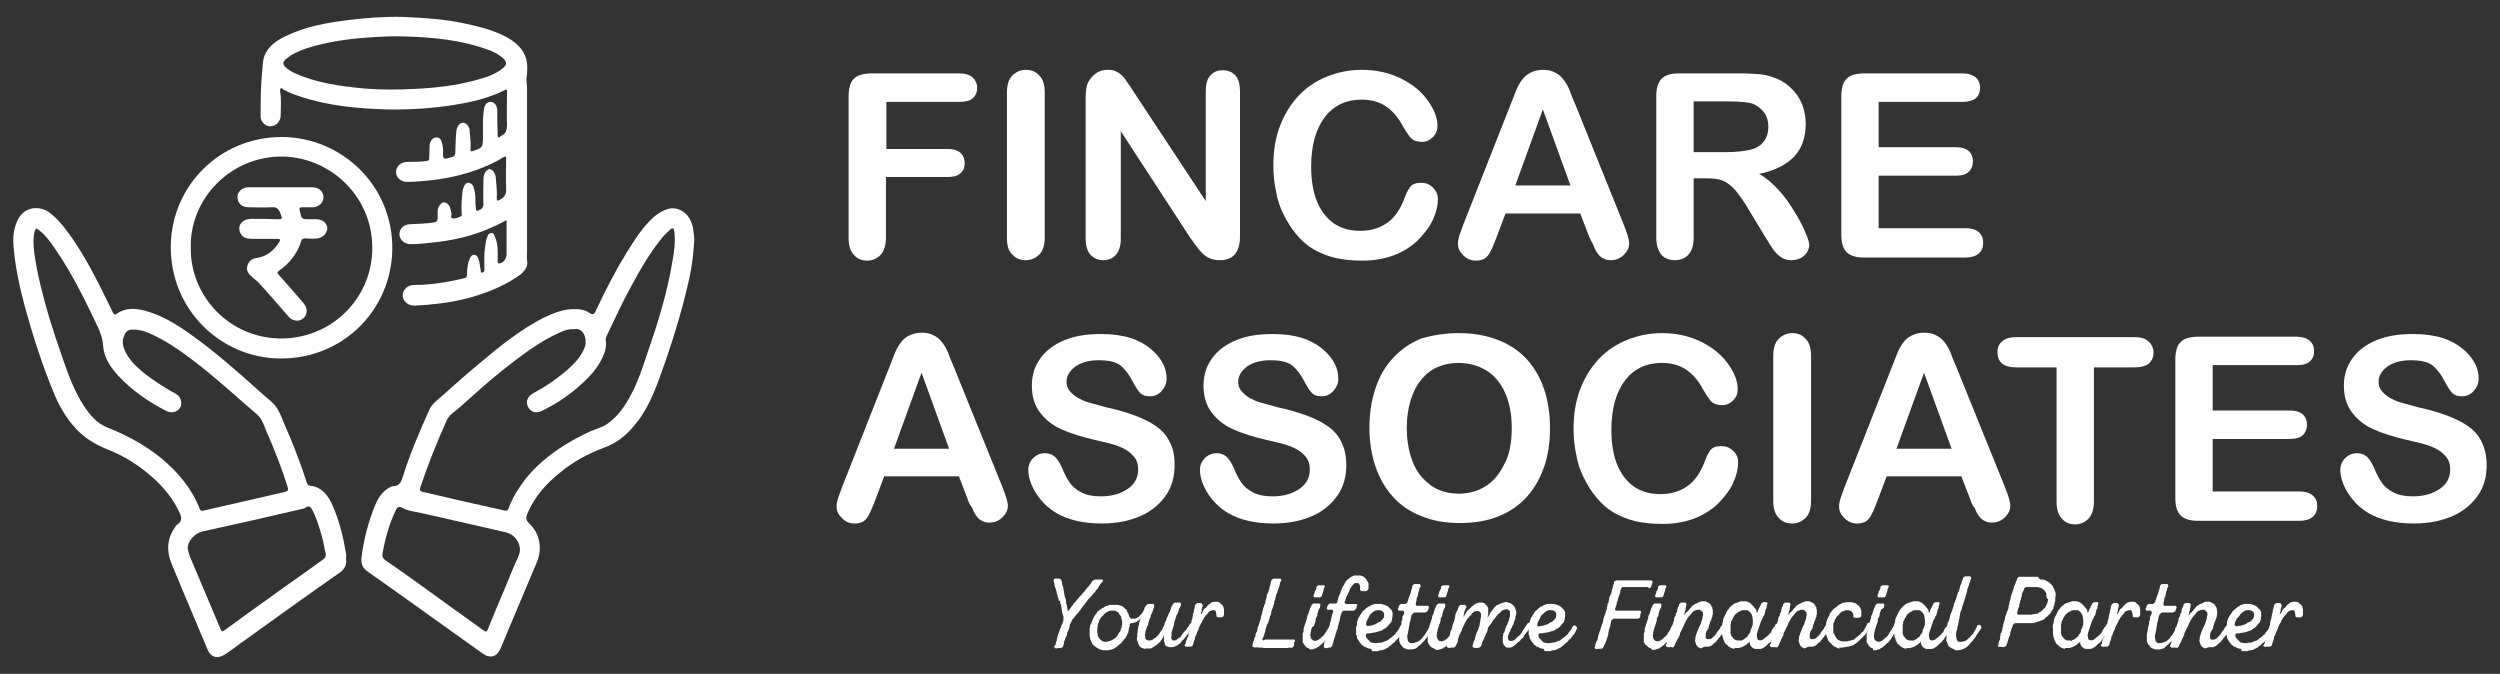 <?xml version="1.0" encoding="utf-8"?>
<!-- Generator: Adobe Illustrator 25.0.0, SVG Export Plug-In . SVG Version: 6.00 Build 0)  -->
<svg version="1.1" id="Layer_1" xmlns="http://www.w3.org/2000/svg" xmlns:xlink="http://www.w3.org/1999/xlink" x="0px" y="0px"
	 width="562.1px" height="151.5px" viewBox="0 0 562.1 151.5" style="enable-background:new 0 0 562.1 151.5;" xml:space="preserve"
	>
<rect x="0" y="0" width="562.1" height="151.5" fill="#333333" stroke="none"/>
<style type="text/css">
	.st0{fill:#FFFFFF;}
</style>
<g>
	<g>
		<path class="st0" d="M77.8,125.6c0-0.4,0.1-0.7,0-1.1c-0.6-3.7-1.5-7.4-3-10.8c-1-2.3-2.4-4.2-5.1-4.5c-0.4,0-0.5-0.3-0.7-0.6
			c-0.3-0.9-0.6-1.8-0.9-2.7c-1.2-3.5-2.6-7-4.1-10.4c-0.8-1.9-1.4-3.9-3.1-5.3c-1.1-0.9-2.1-1.8-3.1-2.7C52.9,83.1,48,78.8,42.6,75
			c-3.1-2.2-6.4-4.2-10.2-5.2c-2.1-0.5-4.2-0.6-6.1,0.7c-0.5,0.4-0.8,0.2-1-0.4c-0.7-1.5-1.5-3-2.2-4.5c-2.3-4.6-4.7-9.1-7.7-13.2
			c-1.3-1.8-2.8-3.6-4.7-4.9C7.9,46,5.2,47,4,49.4c-0.8,1.7-1.1,3.5-1,5.3c0.3,4.7,1.3,9.4,2.5,13.9c1.8,6.6,3.9,13.2,6.5,19.5
			c1.2,3,2.8,5.8,5,8.2c1.9,2.1,4.2,3.5,6.8,4.6c4,1.5,7.6,3.8,10.8,6.7c2.4,2.2,4.3,4.6,5.7,7.5c0.6,1.2,0.7,2.1-0.5,2.9
			c-0.2,0.1-0.3,0.3-0.4,0.5c-1.9,2.6-2,5.4-0.8,8.3c0.9,2.2,1.8,4.3,2.7,6.5c1.8,4.3,3.6,8.5,5.4,12.8c0.7,1.7,2.2,2.1,3.8,1.1
			c1.2-0.8,2.4-1.7,3.5-2.5c7.5-5.4,15-10.8,22.6-16.1C77.6,127.8,78,126.8,77.8,125.6z M36.1,102.9c-3.6-2.9-7.7-5.1-12-6.8
			c-2.3-0.9-3.9-2.8-5.2-4.8c-2.2-3.3-3.5-7-4.8-10.7c-1-2.8-1.9-5.6-2.8-8.4C9.8,67.1,8.4,62,7.7,56.8c-0.2-1.6-0.3-3.2,0.1-4.8
			c0.2-0.7,0.4-0.7,0.9-0.3c1.6,1.2,2.7,2.8,3.8,4.4c3.7,5.4,6.6,11.3,9.4,17.2c0.7,1.5,1.2,2.9,1.3,4.6c0.2,2.6,1.7,4.7,3.4,6.6
			c3.1,3.3,6.7,5.8,10.8,7.9c0.8,0.4,1.7,0.4,2.5-0.1c0.7-0.5,1-1.3,0.8-2.1c-0.1-0.7-0.5-1.3-1.1-1.6c-2.7-1.5-5.4-3.2-7.8-5.2
			c-1.5-1.3-2.9-2.7-3.7-4.5c-0.5-1.1-0.7-2.2-0.2-3.4c0.4-1.1,1-1.4,2-1.4c1.8,0,3.2,0.6,4.5,1.2c4,1.9,7.5,4.5,10.9,7.2
			c4.3,3.4,8.3,7.1,12.4,10.6c1.3,1.1,1.7,2.7,2.3,4.1c1.8,4.1,3.4,8.2,4.7,12.4c0.2,0.6,0,0.8-0.6,1c-6.1,1.4-12.2,2.8-18.3,4.2
			c-0.4,0.1-0.7,0.1-0.9-0.4C43.1,109.8,40,106.1,36.1,102.9z M72.5,125.9c-3.7,2.7-7.5,5.3-11.2,8c-3.5,2.5-7,5-10.4,7.5
			c-1.1,0.8-1,0.8-1.5-0.4c-2.3-5.4-4.5-10.7-6.8-16.1c-0.2-0.6-0.3-1.2-0.4-1.6c0-1.7,1.6-3.4,3.3-3.8c3.9-0.9,7.8-1.7,11.7-2.6
			c3.6-0.8,7.2-1.7,10.8-2.5c0.2,0,0.5-0.1,0.6-0.2c0.9-0.7,1.3-0.2,1.7,0.6c1,2,1.6,4.1,2.2,6.3c0.3,1.1,0.4,2.2,0.7,3.2
			C73.4,125.1,73.1,125.5,72.5,125.9z"/>
		<path class="st0" d="M155.8,51.2c-0.2-1-0.6-1.9-1.2-2.7c-1.1-1.2-2.4-1.9-4.1-1.6c-1.3,0.3-2.4,1-3.4,1.8
			c-2.6,2.3-4.4,5.2-6.2,8.1c-2.6,4.2-4.9,8.7-7,13.2c-0.3,0.7-0.7,0.8-1.3,0.4c-1-0.7-2.1-0.9-3.2-0.9c-2.6-0.1-5,0.9-7.3,2
			c-5.2,2.7-9.8,6.4-14.3,10.2c-2.9,2.4-5.7,4.9-8.5,7.4c-1,0.9-2.2,1.7-2.8,3.1c-2.2,4.9-4.3,9.8-5.9,14.9
			c-0.4,1.2-0.7,2.2-2.2,2.2c-0.2,0-0.5,0.2-0.8,0.3c-1.7,0.9-2.6,2.4-3.3,4.1c-1.5,3.7-2.5,7.5-3,11.5c-0.2,1.5,0.2,2.6,1.5,3.4
			c2.4,1.7,4.8,3.4,7.2,5.1c6.2,4.4,12.4,8.9,18.6,13.3c1.6,1.1,3.1,0.7,3.9-1.1c2.7-6.5,5.5-13,8.2-19.5c1.3-3.1,0.7-6.5-1.8-8.8
			c-0.8-0.8-0.6-1.4-0.3-2.2c1.6-3.7,4.2-6.7,7.4-9.2c2.9-2.4,6.2-4.2,9.7-5.5c2.8-1,5-2.7,6.8-4.9c2.7-3.1,4.3-6.8,5.7-10.6
			c2.7-7.4,5.1-15,6.8-22.7c0.6-2.7,0.9-5.4,1.1-8.5C156.1,53.4,156,52.3,155.8,51.2z M115.4,127.7c-1.8,4.5-3.8,9-5.6,13.5
			c-0.4,1-0.4,1-1.4,0.3c-4.2-3-8.4-6-12.5-9c-3.1-2.2-6.1-4.4-9.2-6.5c-0.6-0.4-0.8-0.9-0.7-1.6c0.6-3.3,1.5-6.6,3-9.7
			c0.3-0.7,0.7-0.9,1.5-0.5c1.2,0.7,2.7,0.8,4,1.1c5.6,1.3,11.2,2.5,16.7,3.8c0.9,0.2,1.7,0.4,2.6,0.6c1.7,0.4,3.2,2.1,3.1,4.1
			C116.8,124.9,116,126.2,115.4,127.7z M151.2,58.7c-1.2,7.3-3.4,14.3-5.8,21.2c-1,3-2,6-3.5,8.8c-1.3,2.5-2.9,4.8-5.2,6.5
			c-1.2,0.9-2.7,1.2-4,1.8c-3.9,1.8-7.6,4-10.8,6.8c-2.7,2.3-4.8,5-6.5,8.1c-0.4,0.8-0.8,1.7-1.1,2.5c-0.2,0.4-0.3,0.5-0.8,0.4
			c-3.6-0.8-7.1-1.6-10.7-2.4c-2.6-0.6-5.1-1.2-7.7-1.8c-0.6-0.1-0.8-0.3-0.6-1c1.7-5.1,3.7-10.1,5.9-15c0.5-1.2,1.6-1.9,2.6-2.7
			c3.3-2.9,6.4-5.8,9.8-8.5c4.1-3.2,8.2-6.5,13-8.6c1.5-0.7,2.1-0.8,3.3-0.8c2.1-0.4,3,2.2,2.4,4c-0.8,2.2-2.4,3.8-4.1,5.3
			c-2.2,1.9-4.7,3.6-7.3,5c-1.6,0.8-2,2.1-1.3,3.3c0.6,1.1,1.8,1.4,3,0.8c3.3-1.6,6.3-3.6,9-6.1c1.9-1.7,3.6-3.6,4.7-6
			c0.6-1.2,0.9-2.5,0.7-3.8c-0.1-0.6,0.3-1.1,0.5-1.6c1.7-3.5,3.3-7.1,5.2-10.5c2.1-3.9,4.3-7.7,7.1-11.1c0.5-0.6,1.1-1.1,1.7-1.7
			c0.6-0.5,0.8-0.3,0.9,0.4C151.9,54.3,151.6,56.5,151.2,58.7z"/>
		<path class="st0" d="M118.5,58.5c-0.1-0.6,0-1.2,0-1.8c0-12.3,0-24.6,0-37c0-0.7-0.2-1.4-0.1-2.2c0.2-1.6,0.3-3.3-0.3-4.9
			c-1-2.4-3-3.7-5.3-4.8c-2.6-1.2-5.4-1.9-8.2-2.5c-4.6-1-9.3-1.3-14-1.5c-4-0.1-8.1,0.2-12.2,0.7C73.6,5.1,68.9,5.9,64.5,8
			c-2.2,1-4.2,2.3-5.1,4.7c-0.3,0.9-0.3,1.9-0.4,2.8c-0.4,3.6-0.4,7.1-0.4,10.7c0,0.4,0.1,0.8,0.4,1.2c0.5,0.8,1.5,1.2,2.4,0.9
			c0.9-0.2,1.7-1.2,1.7-2.3c0-1.8,0.2-3.5-0.1-5.3c0-0.3-0.1-0.6,0.1-0.8c0.3-0.2,0.5,0.1,0.7,0.3c1.2,0.6,2.4,1.1,3.7,1.5
			c6.3,2.1,12.8,2.7,19.4,2.9c5.1,0.1,10.1-0.2,15.1-1c3.9-0.6,7.8-1.5,11.4-3.3c0.7-0.4,0.6,0.1,0.6,0.5c0,2.4-0.1,4.8,0,7.2
			c0,1.2-0.2,2.1-1.4,2.6c-0.2,0.1-0.3,0.4-0.5,0.3c-0.3-0.1-0.2-0.4-0.2-0.7c-0.1-1.8-0.1-3.6-0.1-5.4c0-1.1-0.7-1.9-1.5-1.9
			s-1.4,0.7-1.5,1.8c-0.1,0.7-0.2,1.4-0.2,2.1c0,1.4,0,2.8,0,4.3c-0.1,2.1-0.1,2.1-2.1,2.8c-0.5,0.2-0.8,0.2-0.7-0.5
			c0.1-1.3-0.1-2.6-0.2-3.9c0-1.1-0.8-1.9-1.5-1.9c-0.8,0-1.4,0.9-1.5,1.9c-0.1,1.3-0.2,2.5-0.2,3.8c0,1.9,0,1.8-1.8,2.3
			c-0.7,0.2-1,0-1-0.8c0.1-1.1,0-2.2-0.4-3.2c-0.2-0.4-0.5-0.7-1-0.7s-0.9,0.2-1.2,0.6c-0.2,0.4-0.4,0.7-0.4,1.1
			c0,1-0.1,1.9-0.1,2.9c0,0.5-0.1,0.7-0.7,0.7c-1.3,0.2-2.7,0.2-4,0.2c-1.1,0-2,0.3-2.5,1.3c-0.8,1.5,0.4,3.2,2.2,3.2
			c2.4,0,4.8-0.3,7.2-0.6c4.6-0.7,9.1-2,13.2-4.2c0.6-0.3,1.1-0.8,1.8-0.9c0,0.1,0.1,0.2,0.1,0.2c0,2.3-0.1,4.6,0,6.9
			c0.1,1.3-0.3,2-1.4,2.6c-0.2,0.1-0.3,0.2-0.5,0.2c-0.3-0.1-0.2-0.4-0.2-0.6c0.1-1.4-0.1-2.8-0.2-4.2c0-1.2-0.7-2.2-1.4-2.3
			c-0.6,0-1.4,1-1.4,2.2c0,1.9-0.1,3.8,0,5.6c0,0.9-0.4,1.2-1.1,1.5c-0.4,0.2-0.6,0.1-0.6-0.4c-0.2-1.3,0-2.7-0.3-4
			c-0.2-0.8-0.3-1.6-1.3-1.8c-0.7-0.1-1.2,0.7-1.4,1.9c-0.2,1.6-0.3,3.2-0.2,4.9c0,0.2,0.1,0.6-0.1,0.7c-0.6,0.3-1.4,0.6-2,0.5
			c-0.5-0.1-0.1-0.8-0.2-1.2c-0.1-0.3-0.1-0.5-0.2-0.8c-0.2-1-0.8-1.6-1.5-1.6c-0.6,0-1.3,0.9-1.4,1.8c0,0.6,0,1.1,0,1.7
			c0,0.6-0.2,0.9-0.8,1c-1.7,0.3-3.5,0.3-5.2,0.4c-1.6,0-2.5,0.9-2.6,2.2c0,1.3,1.1,2.3,2.6,2.3c2,0,4-0.3,6-0.5
			c4.2-0.5,8.2-1.5,12-3.2c1.2-0.5,2.3-1.1,3.5-1.7c0,0.4,0,0.6,0,0.8c0,2.3,0,4.5,0,6.8c0,1-0.6,1.9-1.5,2.1
			c-0.3,0.1-0.5,0-0.5-0.3s0-0.6,0-0.8c0-1.7,0.1-3.4-0.7-5c-0.1-0.3-0.2-0.8-0.7-0.7c-0.5,0-0.8,0.3-0.9,0.8
			c-0.1,0.3-0.2,0.5-0.3,0.8c-0.2,1.2-0.4,2.5-0.4,3.7c0,1,0,2,0,3c0,0.3-0.1,0.5-0.5,0.6c-0.4,0-0.3-0.3-0.3-0.5
			c-0.2-0.8-0.2-1.7-0.5-2.5c-0.2-0.5-0.4-1-1-1s-0.8,0.5-1,0.9c-0.1,0.2-0.2,0.5-0.3,0.8c-0.2,0.9-0.3,1.8-0.3,2.7
			c0,0.6-0.2,0.8-0.8,0.9c-2.9,0.7-5.8,1.2-8.7,1.4c-0.9,0.1-1.8,0-2.7,0.1c-1.1,0.1-1.9,0.8-2.2,1.8c-0.2,0.8,0.1,1.7,0.9,2.3
			c0.5,0.4,1.1,0.5,1.8,0.5c1.3-0.1,2.6-0.1,3.9-0.3c3.6-0.3,7.1-1,10.5-2.1s6.6-2.6,9.5-4.7C118.1,60.7,118.8,59.8,118.5,58.5z
			 M113,15.4c-1.9,1.5-4.1,2.1-6.3,2.7c-4.5,1.2-9.1,1.7-13.7,1.9c-3.7,0.2-7.4,0.2-11.1-0.1c-5.3-0.5-10.6-1.2-15.5-3.4
			c-0.8-0.3-1.5-0.8-2.1-1.3c-0.8-0.7-0.8-1.3,0.1-2c1.3-1.1,2.8-1.7,4.4-2.3c4.7-1.5,9.6-2.2,14.5-2.5c2.7-0.2,5.4-0.3,8-0.2
			c6.2,0.2,12.4,0.8,18.2,2.9c1.2,0.4,2.4,1,3.4,1.8C114.1,13.9,114,14.6,113,15.4z"/>
		<path class="st0" d="M73.6,51.4c-0.1,1-0.8,1.8-1.8,2.1s-2.1,0.1-3.1,0.1c-0.5,0-0.9,0.1-1,0.7c-0.9,2.8-2.6,4.9-5,6.6
			c-0.4,0.3-0.4,0.4-0.1,0.8c1.9,2.1,3.7,4.2,5.5,6.3c0.7,0.8,1.1,1.7,0.7,2.7c-0.6,1.6-2.7,1.9-3.9,0.5c-2.2-2.5-4.4-5.1-6.7-7.6
			c-0.4-0.5-1-0.8-1.5-1.3c-0.7-0.6-1.4-1.4-1.1-2.4c0.2-1.1,1-1.8,2.2-1.9c2.3-0.4,3.8-1.7,5-3.6c0.3-0.5,0.2-0.7-0.4-0.7
			c-1.9,0-3.9,0-5.8,0c-1,0-2-0.2-2.5-1.2c-0.9-1.7,0.3-3.3,2.5-3.3c2,0,4,0,6,0.1c0.8,0,0.9-0.2,0.6-0.9c-0.1-0.2-0.1-0.4-0.2-0.5
			c-0.3-0.9-0.8-1.4-1.9-1.3c-1.7,0.1-3.5,0-5.2,0c-1.8,0-2.4-1.1-2.5-2.2c-0.1-1.2,1-2.3,2.5-2.3c2.4,0,4.8,0,7.2,0s4.8,0,7.1,0
			c1.8,0,2.9,1.4,2.4,3c-0.3,0.8-1.1,1.4-2.2,1.5c-0.8,0-1.7,0-2.5,0c-0.5,0-0.7,0.2-0.5,0.7v0.1c0.4,1.9,0.4,1.9,2.3,1.9
			c0.7,0,1.5-0.1,2.2,0.1C72.9,49.6,73.6,50.5,73.6,51.4z"/>
		<path class="st0" d="M63.4,30.8c-14,0-24.8,11-25,24.4c-0.2,14.2,11,25.2,24.4,25.4c14.3,0.2,25.1-10.9,25.4-24.3
			C88.5,41.9,77,30.9,63.4,30.8z M83.7,56.5c-0.4,10.8-9.1,19.3-19.9,19.6c-12.1,0.3-21.1-9.6-20.9-20.4
			C42.6,44.8,51.8,35,63.7,35.2C74.6,35.5,84.1,44.5,83.7,56.5z"/>
	</g>
	<g>
		<path class="st0" d="M215.8,22.9h-16.5v10.6h13.8c1.3,0,2.2,0.3,2.9,0.9c0.6,0.6,0.9,1.3,0.9,2.3s-0.3,1.7-1,2.3s-1.6,0.8-2.9,0.8
			h-13.8v13.6c0,1.7-0.4,3-1.2,3.9c-0.8,0.8-1.8,1.3-3,1.3s-2.3-0.4-3-1.3c-0.8-0.8-1.2-2.1-1.2-3.8V21.6c0-1.2,0.2-2.2,0.5-2.9
			s0.9-1.3,1.7-1.7c0.8-0.3,1.7-0.5,2.9-0.5h19.8c1.3,0,2.3,0.3,3,0.9c0.6,0.6,1,1.4,1,2.3c0,1-0.3,1.8-1,2.4
			C218.2,22.6,217.2,22.9,215.8,22.9z"/>
		<path class="st0" d="M226.4,53.4V20.8c0-1.7,0.4-3,1.2-3.8s1.8-1.3,3-1.3c1.3,0,2.3,0.4,3.1,1.3c0.8,0.8,1.2,2.1,1.2,3.8v32.6
			c0,1.7-0.4,3-1.2,3.8s-1.8,1.3-3.1,1.3c-1.2,0-2.2-0.4-3-1.3C226.7,56.4,226.4,55.1,226.4,53.4z"/>
		<path class="st0" d="M255,20.8l16.1,24.4V20.6c0-1.6,0.3-2.8,1-3.6c0.7-0.8,1.6-1.2,2.8-1.2c1.2,0,2.2,0.4,2.9,1.2
			c0.7,0.8,1,2,1,3.6v32.5c0,3.6-1.5,5.4-4.5,5.4c-0.8,0-1.4-0.1-2-0.3s-1.2-0.6-1.7-1c-0.5-0.5-1-1-1.5-1.7
			c-0.5-0.6-0.9-1.3-1.4-1.9L252,29.5v24.2c0,1.6-0.4,2.8-1.1,3.6c-0.7,0.8-1.7,1.2-2.8,1.2c-1.2,0-2.1-0.4-2.9-1.2
			c-0.7-0.8-1.1-2-1.1-3.6V21.8c0-1.4,0.2-2.4,0.5-3.2c0.4-0.8,1-1.5,1.8-2.1s1.7-0.8,2.7-0.8c0.8,0,1.4,0.1,1.9,0.4
			c0.5,0.2,1,0.6,1.4,1s0.8,1,1.2,1.6S254.6,20.1,255,20.8z"/>
		<path class="st0" d="M323.3,44.8c0,1.3-0.3,2.7-1,4.3c-0.6,1.5-1.7,3-3.1,4.5s-3.2,2.7-5.3,3.6c-2.2,0.9-4.7,1.4-7.6,1.4
			c-2.2,0-4.2-0.2-6-0.6c-1.8-0.4-3.4-1.1-4.9-1.9c-1.5-0.9-2.8-2-4-3.5c-1.1-1.3-2-2.8-2.8-4.4c-0.8-1.6-1.4-3.3-1.7-5.2
			c-0.4-1.8-0.6-3.8-0.6-5.8c0-3.3,0.5-6.3,1.5-8.9s2.4-4.9,4.2-6.8c1.8-1.9,3.9-3.3,6.4-4.3s5-1.5,7.8-1.5c3.3,0,6.3,0.7,8.9,2
			s4.6,3,6,5s2.1,3.8,2.1,5.6c0,1-0.3,1.8-1,2.5s-1.5,1.1-2.5,1.1c-1.1,0-1.9-0.3-2.4-0.8s-1.1-1.4-1.8-2.6
			c-1.1-2.1-2.4-3.6-3.9-4.6s-3.3-1.5-5.5-1.5c-3.4,0-6.2,1.3-8.2,3.9s-3.1,6.3-3.1,11.2c0,3.2,0.5,5.9,1.4,8s2.2,3.7,3.8,4.8
			c1.7,1.1,3.6,1.6,5.8,1.6c2.4,0,4.4-0.6,6.1-1.8s2.9-3,3.8-5.3c0.4-1.1,0.8-2,1.3-2.7s1.4-1,2.5-1c1,0,1.9,0.3,2.6,1
			C322.9,42.9,323.3,43.7,323.3,44.8z"/>
		<path class="st0" d="M357.3,53.2l-2-5.2h-16.8l-2,5.3c-0.8,2.1-1.4,3.5-2,4.2c-0.5,0.7-1.4,1.1-2.7,1.1c-1.1,0-2-0.4-2.8-1.2
			s-1.2-1.6-1.2-2.6c0-0.6,0.1-1.1,0.3-1.8c0.2-0.6,0.5-1.4,0.9-2.5l10.6-26.9c0.3-0.8,0.7-1.7,1.1-2.8c0.4-1.1,0.9-2,1.4-2.7
			s1.1-1.3,1.9-1.7c0.8-0.4,1.7-0.7,2.9-0.7c1.2,0,2.1,0.2,2.9,0.7c0.8,0.4,1.4,1,1.9,1.7s0.9,1.4,1.2,2.2c0.3,0.8,0.7,1.9,1.3,3.2
			L365,50.3c0.8,2,1.3,3.5,1.3,4.4c0,1-0.4,1.8-1.2,2.6c-0.8,0.8-1.8,1.2-2.9,1.2c-0.7,0-1.2-0.1-1.7-0.4c-0.5-0.2-0.9-0.6-1.2-1
			c-0.3-0.4-0.7-1-1-1.9C357.9,54.5,357.6,53.8,357.3,53.2z M340.7,41.7h12.4l-6.2-17.1L340.7,41.7z"/>
		<path class="st0" d="M383.7,40.1h-2.9v13.3c0,1.8-0.4,3-1.2,3.9c-0.8,0.8-1.8,1.2-3,1.2c-1.3,0-2.4-0.4-3.1-1.3s-1.1-2.1-1.1-3.8
			V21.6c0-1.8,0.4-3.1,1.2-3.9s2.1-1.2,3.9-1.2h13.6c1.9,0,3.5,0.1,4.8,0.2c1.3,0.2,2.5,0.5,3.6,1c1.3,0.5,2.4,1.3,3.4,2.3
			s1.8,2.2,2.3,3.5s0.8,2.8,0.8,4.3c0,3.1-0.9,5.6-2.6,7.4s-4.4,3.2-7.9,3.9c1.5,0.8,2.9,2,4.3,3.5s2.6,3.2,3.6,4.9
			c1.1,1.7,1.9,3.3,2.5,4.7s0.9,2.4,0.9,2.9s-0.2,1.1-0.5,1.6s-0.8,1-1.4,1.3s-1.3,0.5-2.1,0.5c-0.9,0-1.7-0.2-2.4-0.7
			c-0.6-0.4-1.2-1-1.7-1.7s-1.1-1.7-1.9-3l-3.4-5.6c-1.2-2.1-2.3-3.6-3.2-4.7c-1-1.1-1.9-1.8-2.9-2.2S385.2,40.1,383.7,40.1z
			 M388.5,22.8h-7.7v11.4h7.5c2,0,3.7-0.2,5.1-0.5s2.4-0.9,3.1-1.8c0.7-0.8,1.1-2,1.1-3.5c0-1.1-0.3-2.2-0.9-3
			c-0.6-0.9-1.4-1.5-2.4-2C393.3,23,391.4,22.8,388.5,22.8z"/>
		<path class="st0" d="M441.3,22.9h-18.9v10.2h17.4c1.3,0,2.2,0.3,2.9,0.9c0.6,0.6,0.9,1.3,0.9,2.3c0,0.9-0.3,1.7-0.9,2.3
			s-1.6,0.9-2.9,0.9h-17.4v11.8h19.5c1.3,0,2.3,0.3,3,0.9c0.7,0.6,1,1.4,1,2.4s-0.3,1.8-1,2.4c-0.7,0.6-1.7,0.9-3,0.9h-22.8
			c-1.8,0-3.1-0.4-3.9-1.2s-1.2-2.1-1.2-3.9V21.6c0-1.2,0.2-2.2,0.5-2.9s0.9-1.3,1.7-1.7c0.8-0.3,1.7-0.5,2.9-0.5h22.1
			c1.3,0,2.3,0.3,3,0.9s1,1.4,1,2.3c0,1-0.3,1.8-1,2.4C443.6,22.6,442.6,22.9,441.3,22.9z"/>
		<path class="st0" d="M217.6,112.3l-2-5.2h-16.8l-2,5.3c-0.8,2.1-1.4,3.5-2,4.2c-0.5,0.7-1.4,1.1-2.7,1.1c-1.1,0-2-0.4-2.8-1.2
			c-0.8-0.8-1.2-1.6-1.2-2.6c0-0.6,0.1-1.1,0.3-1.8c0.2-0.6,0.5-1.4,0.9-2.5l10.6-26.9c0.3-0.8,0.7-1.7,1.1-2.8
			c0.4-1.1,0.9-2,1.4-2.7s1.1-1.3,1.9-1.7c0.8-0.4,1.7-0.7,2.9-0.7s2.1,0.2,2.9,0.7c0.8,0.4,1.4,1,1.9,1.7s0.9,1.4,1.2,2.2
			c0.3,0.8,0.7,1.9,1.3,3.2l10.8,26.7c0.8,2,1.3,3.5,1.3,4.4c0,1-0.4,1.8-1.2,2.6c-0.8,0.8-1.8,1.2-2.9,1.2c-0.7,0-1.2-0.1-1.7-0.4
			c-0.5-0.2-0.9-0.6-1.2-1s-0.7-1-1-1.9C218.2,113.7,217.8,113,217.6,112.3z M201,100.9h12.4l-6.2-17.1L201,100.9z"/>
		<path class="st0" d="M264.1,104.6c0,2.5-0.6,4.8-1.9,6.7s-3.2,3.6-5.7,4.7s-5.4,1.7-8.8,1.7c-4.1,0-7.5-0.8-10.1-2.3
			c-1.9-1.1-3.4-2.6-4.6-4.4c-1.2-1.9-1.8-3.7-1.8-5.4c0-1,0.4-1.9,1.1-2.6c0.7-0.7,1.6-1.1,2.7-1.1c0.9,0,1.6,0.3,2.2,0.8
			c0.6,0.6,1.1,1.4,1.6,2.5c0.5,1.3,1.1,2.4,1.7,3.3c0.6,0.9,1.5,1.6,2.6,2.2s2.6,0.9,4.4,0.9c2.5,0,4.5-0.6,6.1-1.7
			s2.3-2.6,2.3-4.3c0-1.4-0.4-2.5-1.3-3.3c-0.8-0.9-1.9-1.5-3.2-2s-3.1-0.9-5.3-1.4c-3-0.7-5.5-1.5-7.5-2.4s-3.6-2.2-4.8-3.8
			c-1.2-1.6-1.8-3.6-1.8-6c0-2.3,0.6-4.3,1.9-6.1s3-3.1,5.4-4.1s5.1-1.4,8.3-1.4c2.5,0,4.7,0.3,6.6,0.9c1.9,0.6,3.4,1.5,4.6,2.5
			s2.1,2.1,2.7,3.3c0.6,1.1,0.8,2.3,0.8,3.4c0,1-0.4,1.9-1.1,2.7c-0.7,0.8-1.6,1.2-2.6,1.2s-1.7-0.2-2.2-0.7s-1-1.3-1.6-2.4
			c-0.8-1.6-1.7-2.8-2.7-3.7c-1.1-0.9-2.7-1.3-5.1-1.3c-2.2,0-3.9,0.5-5.2,1.4c-1.3,1-2,2.1-2,3.4c0,0.8,0.2,1.5,0.7,2.1
			s1.1,1.1,1.9,1.6c0.8,0.4,1.6,0.8,2.4,1c0.8,0.2,2.1,0.6,4,1.1c2.3,0.5,4.4,1.1,6.3,1.8c1.9,0.7,3.5,1.5,4.8,2.4s2.4,2.1,3.1,3.6
			C263.8,100.8,264.1,102.5,264.1,104.6z"/>
		<path class="st0" d="M302.7,104.6c0,2.5-0.6,4.8-1.9,6.7s-3.2,3.6-5.7,4.7s-5.4,1.7-8.8,1.7c-4.1,0-7.5-0.8-10.1-2.3
			c-1.9-1.1-3.4-2.6-4.6-4.4c-1.2-1.9-1.8-3.7-1.8-5.4c0-1,0.4-1.9,1.1-2.6s1.6-1.1,2.7-1.1c0.9,0,1.6,0.3,2.2,0.8
			c0.6,0.6,1.1,1.4,1.6,2.5c0.5,1.3,1.1,2.4,1.7,3.3s1.5,1.6,2.6,2.2s2.6,0.9,4.4,0.9c2.5,0,4.5-0.6,6.1-1.7s2.3-2.6,2.3-4.3
			c0-1.4-0.4-2.5-1.3-3.3c-0.8-0.9-1.9-1.5-3.2-2c-1.3-0.5-3.1-0.9-5.3-1.4c-3-0.7-5.5-1.5-7.5-2.4s-3.6-2.2-4.8-3.8
			c-1.2-1.6-1.8-3.6-1.8-6c0-2.3,0.6-4.3,1.9-6.1s3-3.1,5.4-4.1s5.1-1.4,8.3-1.4c2.5,0,4.7,0.3,6.6,0.9s3.4,1.5,4.6,2.5
			s2.1,2.1,2.7,3.3c0.6,1.1,0.8,2.3,0.8,3.4c0,1-0.4,1.9-1.1,2.7c-0.7,0.8-1.6,1.2-2.6,1.2s-1.7-0.2-2.2-0.7s-1-1.3-1.6-2.4
			c-0.8-1.6-1.7-2.8-2.7-3.7c-1.1-0.9-2.7-1.3-5.1-1.3c-2.2,0-3.9,0.5-5.2,1.4c-1.3,1-2,2.1-2,3.4c0,0.8,0.2,1.5,0.7,2.1
			s1.1,1.1,1.9,1.6c0.8,0.4,1.6,0.8,2.4,1s2.1,0.6,4,1.1c2.3,0.5,4.4,1.1,6.3,1.8c1.9,0.7,3.5,1.5,4.8,2.4s2.4,2.1,3.1,3.6
			C302.3,100.8,302.7,102.5,302.7,104.6z"/>
		<path class="st0" d="M328,74.9c4.3,0,8,0.9,11.1,2.6s5.4,4.2,7,7.4c1.6,3.2,2.4,7,2.4,11.3c0,3.2-0.4,6.1-1.3,8.7
			s-2.2,4.9-3.9,6.8s-3.9,3.4-6.4,4.4s-5.4,1.5-8.7,1.5c-3.2,0-6.1-0.5-8.7-1.6c-2.6-1-4.7-2.5-6.4-4.4c-1.7-1.9-3-4.2-3.9-6.9
			c-0.9-2.7-1.3-5.6-1.3-8.7c0-3.2,0.5-6.1,1.4-8.8c0.9-2.7,2.2-4.9,4-6.8s3.8-3.3,6.3-4.3C322,75.4,324.8,74.9,328,74.9z
			 M339.9,96.2c0-3-0.5-5.7-1.5-7.9c-1-2.2-2.4-3.9-4.2-5c-1.8-1.1-3.9-1.7-6.3-1.7c-1.7,0-3.2,0.3-4.6,0.9s-2.6,1.5-3.7,2.8
			c-1,1.2-1.8,2.7-2.4,4.6s-0.9,4-0.9,6.3c0,2.4,0.3,4.5,0.9,6.4s1.4,3.5,2.5,4.7s2.3,2.2,3.7,2.8c1.4,0.6,2.9,0.9,4.6,0.9
			c2.1,0,4.1-0.5,5.9-1.6s3.2-2.7,4.3-5C339.4,102.3,339.9,99.5,339.9,96.2z"/>
		<path class="st0" d="M390.8,104c0,1.3-0.3,2.7-1,4.3c-0.6,1.5-1.7,3-3.1,4.5s-3.2,2.7-5.3,3.6c-2.2,0.9-4.7,1.4-7.6,1.4
			c-2.2,0-4.2-0.2-6-0.6s-3.4-1.1-4.9-1.9c-1.5-0.9-2.8-2-4-3.5c-1.1-1.3-2-2.8-2.8-4.4s-1.4-3.3-1.7-5.2c-0.4-1.8-0.6-3.8-0.6-5.8
			c0-3.3,0.5-6.3,1.5-8.9s2.4-4.9,4.2-6.8c1.8-1.9,3.9-3.3,6.4-4.3s5-1.5,7.8-1.5c3.3,0,6.3,0.7,8.9,2s4.6,3,6,5s2.1,3.8,2.1,5.6
			c0,1-0.3,1.8-1,2.5s-1.5,1.1-2.5,1.1c-1.1,0-1.9-0.3-2.4-0.8s-1.1-1.4-1.8-2.6c-1.1-2.1-2.4-3.6-3.9-4.6s-3.3-1.5-5.5-1.5
			c-3.4,0-6.2,1.3-8.2,3.9s-3.1,6.3-3.1,11.2c0,3.2,0.5,5.9,1.4,8s2.2,3.7,3.8,4.8c1.7,1.1,3.6,1.6,5.8,1.6c2.4,0,4.4-0.6,6.1-1.8
			c1.7-1.2,2.9-3,3.8-5.3c0.4-1.1,0.8-2,1.3-2.7s1.4-1,2.5-1c1,0,1.9,0.3,2.6,1C390.5,102.1,390.8,102.9,390.8,104z"/>
		<path class="st0" d="M398.7,112.6V80c0-1.7,0.4-3,1.2-3.8c0.8-0.8,1.8-1.3,3-1.3c1.3,0,2.3,0.4,3.1,1.3c0.8,0.8,1.2,2.1,1.2,3.8
			v32.6c0,1.7-0.4,3-1.2,3.8c-0.8,0.8-1.8,1.3-3.1,1.3c-1.2,0-2.2-0.4-3-1.3C399.1,115.6,398.7,114.3,398.7,112.6z"/>
		<path class="st0" d="M443,112.3l-2-5.2h-16.8l-2,5.3c-0.8,2.1-1.4,3.5-2,4.2c-0.5,0.7-1.4,1.1-2.7,1.1c-1.1,0-2-0.4-2.8-1.2
			c-0.8-0.8-1.2-1.6-1.2-2.6c0-0.6,0.1-1.1,0.3-1.8c0.2-0.6,0.5-1.4,0.9-2.5l10.6-26.9c0.3-0.8,0.7-1.7,1.1-2.8
			c0.4-1.1,0.9-2,1.4-2.7s1.1-1.3,1.9-1.7c0.8-0.4,1.7-0.7,2.9-0.7c1.2,0,2.1,0.2,2.9,0.7c0.8,0.4,1.4,1,1.9,1.7s0.9,1.4,1.2,2.2
			s0.7,1.9,1.3,3.2l10.8,26.7c0.8,2,1.3,3.5,1.3,4.4c0,1-0.4,1.8-1.2,2.6c-0.8,0.8-1.8,1.2-2.9,1.2c-0.7,0-1.2-0.1-1.7-0.4
			c-0.5-0.2-0.9-0.6-1.2-1c-0.3-0.4-0.7-1-1-1.9C443.5,113.7,443.2,113,443,112.3z M426.4,100.9h12.4l-6.2-17.1L426.4,100.9z"/>
		<path class="st0" d="M479.9,82.6h-9.1v30.1c0,1.7-0.4,3-1.2,3.9c-0.8,0.8-1.8,1.3-3,1.3s-2.3-0.4-3-1.3c-0.8-0.8-1.2-2.1-1.2-3.8
			V82.6h-9.1c-1.4,0-2.5-0.3-3.2-0.9s-1-1.5-1-2.5c0-1.1,0.4-1.9,1.1-2.5s1.8-0.9,3.1-0.9h26.6c1.4,0,2.5,0.3,3.2,1
			c0.7,0.6,1.1,1.5,1.1,2.5s-0.4,1.9-1.1,2.5C482.4,82.3,481.3,82.6,479.9,82.6z"/>
		<path class="st0" d="M516.4,82.1h-18.9v10.2h17.4c1.3,0,2.2,0.3,2.9,0.9c0.6,0.6,0.9,1.3,0.9,2.3c0,0.9-0.3,1.7-0.9,2.3
			c-0.6,0.6-1.6,0.9-2.9,0.9h-17.4v11.8H517c1.3,0,2.3,0.3,3,0.9s1,1.4,1,2.4s-0.3,1.8-1,2.4s-1.7,0.9-3,0.9h-22.8
			c-1.8,0-3.1-0.4-3.9-1.2c-0.8-0.8-1.2-2.1-1.2-3.9V80.8c0-1.2,0.2-2.2,0.5-2.9s0.9-1.3,1.7-1.7c0.8-0.3,1.7-0.5,2.9-0.5h22.1
			c1.3,0,2.3,0.3,3,0.9s1,1.4,1,2.3c0,1-0.3,1.8-1,2.4S517.7,82.1,516.4,82.1z"/>
		<path class="st0" d="M559.1,104.6c0,2.5-0.6,4.8-1.9,6.7s-3.2,3.6-5.7,4.7s-5.4,1.7-8.8,1.7c-4.1,0-7.5-0.8-10.1-2.3
			c-1.9-1.1-3.4-2.6-4.6-4.4c-1.2-1.9-1.8-3.7-1.8-5.4c0-1,0.4-1.9,1.1-2.6c0.7-0.7,1.6-1.1,2.7-1.1c0.9,0,1.6,0.3,2.2,0.8
			c0.6,0.6,1.1,1.4,1.6,2.5c0.5,1.3,1.1,2.4,1.7,3.3s1.5,1.6,2.6,2.2s2.6,0.9,4.4,0.9c2.5,0,4.5-0.6,6.1-1.7s2.3-2.6,2.3-4.3
			c0-1.4-0.4-2.5-1.3-3.3c-0.8-0.9-1.9-1.5-3.2-2s-3.1-0.9-5.3-1.4c-3-0.7-5.5-1.5-7.5-2.4s-3.6-2.2-4.8-3.8c-1.2-1.6-1.8-3.6-1.8-6
			c0-2.3,0.6-4.3,1.9-6.1s3-3.1,5.4-4.1s5.1-1.4,8.3-1.4c2.5,0,4.7,0.3,6.6,0.9c1.9,0.6,3.4,1.5,4.6,2.5c1.2,1,2.1,2.1,2.7,3.3
			c0.6,1.1,0.8,2.3,0.8,3.4c0,1-0.4,1.9-1.1,2.7c-0.7,0.8-1.6,1.2-2.6,1.2s-1.7-0.2-2.2-0.7s-1-1.3-1.6-2.4
			c-0.8-1.6-1.7-2.8-2.7-3.7S544.4,81,542,81c-2.2,0-3.9,0.5-5.2,1.4c-1.3,1-2,2.1-2,3.4c0,0.8,0.2,1.5,0.7,2.1s1.1,1.1,1.9,1.6
			c0.8,0.4,1.6,0.8,2.4,1c0.8,0.2,2.1,0.6,4,1.1c2.3,0.5,4.4,1.1,6.3,1.8s3.5,1.5,4.8,2.4s2.4,2.1,3.1,3.6S559.1,102.5,559.1,104.6z
			"/>
	</g>
	<g>
		<path class="st0" d="M237.3,145l0.1-0.3v-0.3l0.2-0.3v-0.3l0.1-0.3v-0.2l0.1-0.3l0.1-0.3l0.1-0.3l0.1-0.2l0.1-0.3l0.1-0.3l0.1-0.3
			l0.2-0.3v-0.3l0.2-0.3l0.1-0.3l0.1-0.3l0.1-0.3v-0.6v-0.3l-0.1-0.3l-0.2-0.6v-0.3l-0.1-0.4v-0.3l-0.1-0.3V136l-0.2-0.3v-0.3
			l-0.1-0.3L238,135v-0.3l-0.1-0.3l-0.1-0.3v-0.3l-0.2-0.3v-0.3l-0.1-0.4l-0.1-0.3l-0.1-0.3l-0.1-0.3l-0.1-0.3v-0.3L237,131
			l-0.1-0.3v-0.3l0.2-0.3h0.3h0.6h0.3l0.4,0.4v0.2l0.1,0.3v0.3l0.1,0.3l0.1,0.3l0.1,0.3v0.3l0.1,0.3v0.3l0.1,0.3v0.3l0.1,0.4
			l0.1,0.3l0.1,0.3l0.1,0.2v0.4v0.3l0.1,0.3l0.1,0.3v0.3l0.1,0.3v0.3l0.1,0.3l0.2-0.2l0.2-0.2l0.2-0.3l0.2-0.3l0.2-0.2l0.2-0.3
			l0.1-0.2l0.3-0.3l0.2-0.2l0.2-0.3l0.3-0.3l0.1-0.2l0.2-0.2l0.3-0.3l0.2-0.2l0.2-0.3l0.2-0.2l0.2-0.2l0.2-0.3l0.2-0.2l0.2-0.3
			l0.2-0.2l0.2-0.2l0.2-0.3l0.2-0.2l0.1-0.2l0.2-0.3l0.1-0.2l0.6-0.3h0.3h0.4h0.3h0.3h0.4l0.1,0.3l-0.2,0.3l-0.2,0.2l-0.2,0.2
			l-0.1,0.2l-0.2,0.3L247,132l-0.2,0.3l-0.1,0.2l-0.3,0.2l-0.1,0.3l-0.2,0.2l-0.2,0.2l-0.2,0.2l-0.2,0.3l-0.2,0.2l-0.2,0.2l-0.1,0.2
			l-0.3,0.2l-0.2,0.3l-0.2,0.3l-0.2,0.2l-0.2,0.3l-0.2,0.3l-0.2,0.2l-0.2,0.3l-0.2,0.2L243,137l-0.2,0.3l-0.2,0.2l-0.2,0.3l-0.2,0.2
			l-0.2,0.2l-0.4,0.5l-0.2,0.3l-0.2,0.2l-0.2,0.3l-0.2,0.5l-0.2,0.3l-0.1,0.3v0.3l-0.2,0.6l-0.1,0.3l-0.2,0.3l-0.1,0.3v0.3l-0.1,0.3
			l-0.2,0.3l-0.1,0.3l-0.1,0.3l-0.1,0.3l-0.1,0.3v0.3l-0.1,0.3l-0.1,0.3l-0.4,0.3h-0.4h-0.3l-0.4,0.1l-0.3-0.1l-0.2-0.3L237.3,145z"
			/>
		<path class="st0" d="M258.3,136v0.4l-0.1,0.3L258,137l-0.2,0.3l-0.1,0.2l-0.2,0.3l-0.1,0.2l-0.2,0.3l-0.2,0.2l-0.2,0.2l-0.2,0.3
			l-0.3,0.2l-0.2,0.2l-0.3,0.2l-0.2,0.2l-0.3,0.1l-0.4,0.1l-0.2,0.1h-0.5l-0.2,0.3v0.3l-0.1,0.4l-0.1,0.3v0.3l-0.1,0.2v0.3l-0.2,0.3
			l-0.1,0.3l-0.2,0.3l-0.1,0.3l-0.2,0.2l-0.2,0.2l-0.2,0.3l-0.2,0.2l-0.2,0.3l-0.3,0.2l-0.2,0.2l-0.5,0.4l-0.3,0.2l-0.3,0.2L250,146
			l-0.3,0.1h-0.2l-0.3,0.1h-0.3h-0.6H248l-0.4-0.1l-0.3-0.1l-0.3-0.1l-0.2-0.2l-0.3-0.1l-0.2-0.2l-0.3-0.2l-0.2-0.2l-0.2-0.2
			l-0.1-0.3l-0.2-0.3V144l-0.2-0.3v-0.3l-0.1-0.3v-0.4v-0.3v-0.6v-0.3v-0.2l0.1-0.4v-0.3l0.2-0.3l0.1-0.2l0.1-0.3l0.1-0.3l0.1-0.2
			l0.1-0.3l0.2-0.3l0.1-0.2l0.2-0.3l0.2-0.2l0.1-0.2l0.2-0.3l0.3-0.2l0.2-0.2l0.3-0.2l0.3-0.2l0.3-0.1l0.2-0.2l0.2-0.1l0.4-0.1
			l0.2-0.1l0.4-0.1h0.3h0.3h0.6h0.4l0.5,0.1l0.3,0.1l0.3,0.1l0.3,0.2l0.2,0.2l0.2,0.2l0.3,0.2l0.1,0.3l0.1,0.3l0.2,0.3l0.1,0.3
			l0.1,0.4l0.4,0.4h0.5h0.4l0.3-0.1l0.5-0.3l0.2-0.2l0.2-0.2l0.2-0.2l0.2-0.2l0.2-0.3l0.2-0.2l0.2-0.3l0.2-0.3l0.1-0.3l0.4-0.1
			L258.3,136z M249.6,144.1l0.3-0.1l0.3-0.2l0.2-0.1l0.3-0.2l0.2-0.2l0.2-0.2l0.2-0.2l0.1-0.3l0.2-0.3l0.2-0.3l0.2-0.3v-0.3l0.2-0.3
			v-0.3l0.1-0.3v-0.3v-0.6l-0.1-0.3l-0.1-0.3v-0.3l-0.2-0.3l-0.2-0.2l-0.1-0.3l-0.2-0.2l-0.3-0.2l-0.3-0.1l-0.2-0.1H250h-0.3
			l-0.4,0.1l-0.2,0.1l-0.4,0.2l-0.2,0.2l-0.3,0.2l-0.1,0.2l-0.2,0.2l-0.3,0.3l-0.2,0.3l-0.2,0.3l-0.1,0.3L247,140l-0.1,0.3l-0.1,0.3
			v0.4l-0.1,0.3v0.6v0.3l0.1,0.3v0.3l0.1,0.3l0.2,0.3l0.2,0.3l0.2,0.2l0.3,0.2l0.2,0.1l0.2,0.1h0.6L249.6,144.1z"/>
		<path class="st0" d="M257.4,145.9l-0.3-0.1l-0.3-0.1l-0.2-0.1l-0.3-0.2l-0.1-0.2l-0.2-0.3l-0.1-0.3l-0.1-0.3l-0.1-0.3l-0.1-0.3
			l0.1-0.5V143v-0.3v-0.3l0.1-0.3v-0.2v-0.3l0.1-0.3V141l0.1-0.3l0.1-0.3v-0.3l0.1-0.3l0.1-0.3l0.1-0.3l0.2-0.3v-0.3l0.2-0.4
			l0.1-0.3l0.1-0.3l0.1-0.3l0.2-0.3v-0.3l0.2-0.3l0.2-0.3l0.4-0.3h1h0.3l0.1,0.3v0.3l-0.1,0.3l-0.1,0.3l-0.1,0.3l-0.1,0.3l-0.1,0.3
			l-0.2,0.3l-0.1,0.3v0.3l-0.2,0.3l-0.1,0.3l-0.1,0.3l-0.1,0.3v0.3l-0.1,0.3l-0.2,0.3l-0.1,0.3l-0.1,0.3l-0.1,0.3l-0.1,0.3v0.3
			l-0.1,0.3l0.1,0.5v0.3l0.1,0.2l0.3,0.2l0.3,0.1h0.5l0.2-0.1l0.3-0.1l0.2-0.2l0.5-0.3l0.2-0.2l0.2-0.2l0.2-0.2l0.2-0.3l0.2-0.3
			l0.2-0.3l0.2-0.2l0.1-0.3l0.1-0.3l0.2-0.3l0.1-0.3l0.1-0.4l0.1-0.2l0.2-0.4l0.1-0.3l0.1-0.3l0.2-0.3l0.1-0.3l0.1-0.3l0.2-0.3
			l0.1-0.3l0.2-0.6l0.1-0.3l0.2-0.3l0.1-0.3l0.4-0.3h0.6h0.3h0.4l0.1,0.3v0.3l-0.1,0.3l-0.2,0.3l-0.1,0.3l-0.1,0.3l-0.1,0.3
			l-0.1,0.3l-0.2,0.3l-0.1,0.2l-0.1,0.4l-0.1,0.3l-0.1,0.3l-0.1,0.3l-0.1,0.2v0.4l-0.1,0.3l-0.1,0.3l-0.1,0.4l-0.1,0.3l-0.1,0.3
			l-0.1,0.3v0.4v0.3l-0.1,0.6l0.2,0.3l0.2,0.2h0.6l0.2-0.1l0.2-0.2l0.3-0.2l0.3-0.2l0.2-0.2l0.1-0.2l0.2-0.3l0.2-0.2l0.1-0.2
			l0.3-0.3l0.2-0.2l0.2-0.2l0.1-0.3l0.2-0.2l0.2-0.3l0.1-0.2l0.2-0.3l0.5-0.1l0.2,0.2l0.1,0.4l-0.2,0.3l-0.2,0.2l-0.2,0.3l-0.2,0.2
			l-0.2,0.3l-0.1,0.2l-0.2,0.2l-0.1,0.3l-0.2,0.2l-0.2,0.3l-0.2,0.2l-0.4,0.5l-0.3,0.2l-0.1,0.2l-0.2,0.3l-0.3,0.2l-0.3,0.2
			l-0.2,0.2l-0.3,0.1l-0.3,0.1l-0.3,0.1h-0.3h-0.6l-0.2-0.1l-0.3-0.1l-0.3-0.2l-0.2-0.3l0.2,0.2l-0.1-0.3l-0.1-0.3l-0.1-0.3v-0.7
			v-0.3l0.1-0.4l-0.2,0.3l-0.1,0.3l-0.1,0.2l-0.2,0.3L261,144l-0.1,0.3l-0.3,0.2l-0.2,0.2l-0.2,0.2l-0.3,0.2l-0.3,0.2l-0.2,0.1
			l-0.3,0.2l-0.3,0.2h-0.2h-0.4h-0.5L257.4,145.9z"/>
		<path class="st0" d="M266.4,145l0.2-0.3v-0.3l0.1-0.3l0.1-0.2l0.1-0.4l0.2-0.3l0.1-0.3v-0.3l0.1-0.3l0.1-0.3l0.1-0.3l0.1-0.3v-0.3
			l0.1-0.3l0.1-0.4v-0.3l0.1-0.3v-0.3l0.2-0.4v-0.3l0.1-0.3v-0.3l0.1-0.3l0.1-0.3v-0.3l0.1-0.3l0.1-0.3v-0.2l0.1-0.4l0.1-0.2
			l0.4-0.3h0.6h0.3l0.3,0.4v0.3l-0.1,0.3l-0.1,0.3v0.3l-0.1,0.4l-0.1,0.3v0.3l0.2-0.3l0.2-0.3l0.1-0.3l0.2-0.3l0.2-0.2l0.3-0.2
			l0.2-0.3l0.4-0.4l0.3-0.2l0.2-0.2l0.3-0.1l0.6-0.1h0.5l0.4,0.1l0.2,0.2l0.2,0.2l0.3,0.2l0.2,0.3l0.1,0.3l0.1,0.4v0.3v0.6v0.3
			l-0.1,0.3l-0.3,0.3h-0.4h-0.6l-0.3-0.2v-0.3l-0.1-0.6l-0.1-0.3l-0.2-0.2h-0.5l-0.3,0.1l-0.3,0.1l-0.2,0.2l-0.2,0.2l-0.1,0.2
			l-0.2,0.2l-0.2,0.2l-0.2,0.3l-0.2,0.2l-0.1,0.3l-0.2,0.2l-0.1,0.3l-0.1,0.3l-0.2,0.2l-0.1,0.3l-0.2,0.3l-0.1,0.3l-0.1,0.3
			l-0.1,0.3l-0.2,0.3l-0.1,0.3l-0.1,0.3l-0.1,0.3l-0.2,0.3v0.3l-0.1,0.3l-0.1,0.3l-0.1,0.3l-0.1,0.3l-0.1,0.4l-0.4,0.3h-0.3h-0.3
			H267h-0.4l-0.3-0.3L266.4,145z"/>
		<path class="st0" d="M284.5,143.8h0.4h0.2h0.3h0.4h0.3h0.3h0.3h0.3h0.6h0.3h0.3h0.2h0.3h0.4h0.3h0.6h0.3h0.4h0.3l0.2,0.3l-0.2,0.3
			l-0.1,0.3l0.1,0.3l-0.2,0.4l-0.4,0.3l-0.3-0.1h-0.3l-0.3,0.1h-0.3h-0.4h-0.2h-1.2h-0.3h-0.3h-0.2h-0.4H286h-0.4h-0.3H285h-0.3
			h-0.6l-0.3-0.1h-0.3h-0.3h-0.3l-0.2-0.1l-0.3,0.1l-0.6-0.1l-0.2-0.2V145l0.1-0.3v-0.3l0.2-0.3l0.1-0.3v-0.3l0.2-0.3l0.1-0.3v-0.3
			l0.1-0.3l0.2-0.3l0.1-0.3v-0.3l0.2-0.6l0.1-0.2l0.1-0.4l0.1-0.3l0.1-0.3l0.1-0.3l0.1-0.3v-0.3l0.1-0.3l0.1-0.3l0.1-0.3v-0.2
			l0.1-0.3l0.1-0.3v-0.3l0.2-0.3v-0.3l0.2-0.3l0.1-0.2v-0.4l0.1-0.3l0.1-0.3l0.1-0.3v-0.4l0.1-0.3l0.3-0.5v-0.3l0.2-0.3v-0.3
			l0.1-0.4l0.1-0.2l0.1-0.3V131l0.1-0.3l0.1-0.3l0.4-0.3h0.3h0.7h0.2h0.4l0.2,0.3l-0.1,0.3l-0.2,0.3v0.3l-0.1,0.3l-0.3,0.9l-0.1,0.3
			l-0.1,0.3l-0.1,0.4l-0.2,0.2v0.3l-0.2,0.6v0.3l-0.2,0.3v0.4l-0.1,0.3l-0.1,0.3l-0.1,0.3l-0.1,0.3l-0.1,0.3l-0.1,0.3l-0.1,0.3v0.3
			l-0.1,0.3l-0.2,0.3v0.3l-0.1,0.3l-0.1,0.3l-0.1,0.3l-0.1,0.3l-0.2,0.3l-0.1,0.3l-0.1,0.3l-0.1,0.3l-0.1,0.3v0.3l-0.1,0.3l-0.1,0.3
			l-0.1,0.3l-0.1,0.3l-0.1,0.3l-0.2,0.3l0.2,0.3L284.5,143.8z"/>
		<path class="st0" d="M294.3,145.8l-0.2-0.1l-0.3-0.1l-0.2-0.2l-0.2-0.2l-0.1-0.2l-0.2-0.3l-0.2-0.3v-0.3v-0.3v-0.5V143v-0.2v-0.3
			l0.1-0.3l0.1-0.3v-0.2v-0.4l0.1-0.2l0.1-0.4l0.1-0.3l0.1-0.3l0.1-0.3l0.1-0.3l0.1-0.3l0.1-0.3v-0.4l0.2-0.3l0.1-0.3l0.1-0.3
			l0.1-0.3l0.1-0.3l0.1-0.3l0.2-0.3l0.1-0.4l0.4-0.3h0.7h0.4h0.3l0.2,0.3l-0.1,0.3v0.3l-0.2,0.3l-0.1,0.2l-0.1,0.3l-0.1,0.3
			l-0.1,0.3v0.3l-0.1,0.3l-0.2,0.3l-0.1,0.3v0.4l-0.1,0.3l-0.1,0.3l-0.1,0.3l-0.1,0.3L295,141l-0.1,0.3l-0.1,0.3v0.2l-0.1,0.3v0.3
			l-0.1,0.3l0.1,0.6l0.1,0.3l0.2,0.2l0.2,0.2l0.6,0.1l0.6-0.2l0.2-0.2l0.3-0.2l0.2-0.2l0.2-0.2l0.3-0.2l0.2-0.3l0.2-0.3l0.1-0.2
			l0.2-0.3l0.2-0.3l0.2-0.3l0.1-0.2l0.2-0.3l0.1-0.2l0.2-0.3h0.5l0.2,0.2l0.2,0.4l-0.2,0.3l-0.1,0.3l-0.2,0.3l-0.2,0.2l-0.2,0.2
			l-0.2,0.3l-0.1,0.2l-0.2,0.3l-0.1,0.2l-0.2,0.3l-0.2,0.3l-0.4,0.5l-0.3,0.2l-0.2,0.2l-0.2,0.2l-0.5,0.4l-0.2,0.2l-0.3,0.1
			l-0.2,0.2l-0.3,0.1l-0.4,0.1l-0.2,0.1h-0.6L294.3,145.8z M295.5,133.5l0.1-0.3V133l0.2-0.3l0.1-0.2l0.1-0.3v-0.3l0.4-0.3h0.4h0.2
			h0.3h0.4l0.2,0.2l-0.1,0.3l-0.2,0.3v0.3l-0.1,0.3l-0.1,0.3l-0.1,0.3l-0.1,0.4l-0.3,0.3h-0.3h-0.7h-0.4l-0.2-0.3L295.5,133.5z"/>
		<path class="st0" d="M305.9,129.4l0.3,0.1l0.3,0.1l0.2,0.2l0.3,0.2l0.2,0.3l0.2,0.3l0.1,0.2l0.2,0.3v0.3v0.6v0.3l-0.1,0.3
			l-0.4,0.3h-0.3h-0.4H306l-0.2-0.3v-0.3v-0.6l-0.1-0.2l-0.2-0.3l-0.2-0.1h-0.6l-0.2,0.1l-0.2,0.2l-0.2,0.2l-0.1,0.2l-0.2,0.2
			l-0.3,0.5l-0.1,0.3l-0.1,0.3l-0.2,0.3l-0.1,0.3l-0.2,0.3l-0.1,0.3l-0.1,0.3l-0.1,0.3l-0.1,0.3l-0.1,0.3l0.3,0.3h0.3h0.9h0.2h0.4
			h0.6l0.2,0.3l-0.2,0.3v0.3l-0.2,0.3l-0.4,0.3h-0.3h-0.2h-0.6H303h-0.3h-0.3h-0.3l-0.4,0.3l-0.1,0.3l-0.1,0.3l-0.1,0.3l-0.1,0.3
			v0.3l-0.1,0.3v0.3L301,140v0.3l-0.2,0.6v0.3l-0.1,0.3l-0.2,0.3v0.3l-0.2,0.3v0.3l-0.1,0.3l-0.1,0.3l-0.1,0.3l-0.1,0.3l-0.1,0.3
			v0.3l-0.2,0.3v0.2l-0.1,0.3l-0.4,0.3h-0.4l-0.2,0.1h-0.7l-0.2-0.4l0.1-0.3v-0.3l0.1-0.3l0.2-0.2v-0.3l0.1-0.3l0.1-0.3l0.1-0.3
			v-0.4l0.2-0.3l0.1-0.3l0.1-0.3v-0.3l0.1-0.3l0.1-0.3l0.1-0.3v-0.3l0.1-0.3l0.1-0.3l0.1-0.3V139l0.1-0.3l0.1-0.4l0.1-0.3l0.1-0.3
			l0.1-0.2l-0.2-0.4h-0.2h-0.3h-0.4h-0.2l-0.2-0.3l0.1-0.3l0.1-0.3l0.1-0.2l0.4-0.3h0.4h0.4h0.4l0.4-0.1l0.1-0.4l0.1-0.3l0.1-0.3
			v-0.3l0.2-0.3v-0.2l0.2-0.3l0.1-0.3l0.1-0.3l0.1-0.3l0.1-0.2l0.1-0.3l0.2-0.3l0.2-0.3l0.1-0.3l0.2-0.3l0.1-0.2l0.2-0.2l0.2-0.2
			l0.3-0.2l0.2-0.2l0.3-0.2l0.2-0.1l0.3-0.1l0.2-0.1h0.3h0.4h0.6L305.9,129.4z"/>
		<path class="st0" d="M308.3,145.9l-0.6-0.1l-0.3-0.1l-0.3-0.2l-0.4-0.1l-0.2-0.2l-0.3-0.2l-0.2-0.2l-0.1-0.2l-0.2-0.2l-0.2-0.3
			l-0.1-0.2l-0.2-0.3l-0.1-0.3V143l-0.2-0.3v-0.3v-0.3v-0.6v-0.3v-0.3l0.2-0.3v-0.4v-0.3l0.1-0.3l0.1-0.3l0.1-0.3l0.2-0.3l0.1-0.2
			l0.2-0.3l0.2-0.3l0.2-0.3l0.1-0.2l0.3-0.2l0.2-0.2l0.2-0.2l0.3-0.2l0.2-0.2l0.4-0.1l0.2-0.2l0.3-0.1l0.3-0.1l0.2-0.1h0.3h0.4h0.3
			h0.6l0.3,0.1l0.4,0.1l0.2,0.1l0.3,0.1l0.3,0.2l0.2,0.2l0.2,0.2l0.2,0.2l0.2,0.2l0.1,0.3l0.1,0.2v0.3v0.6L313,139v0.3l-0.1,0.3
			l-0.1,0.3l-0.2,0.2l-0.2,0.2l-0.2,0.3l-0.2,0.2l-0.2,0.2l-0.2,0.2l-0.2,0.1l-0.4,0.2l-0.2,0.2l-0.3,0.1l-0.3,0.1l-0.4,0.1
			l-0.3,0.1l-0.3,0.1h-0.3l-0.3,0.1h-0.3l-0.3,0.1h-0.4h-0.3l-0.2,0.3v0.3l0.1,0.3l0.2,0.3l0.2,0.2l0.2,0.2l0.2,0.2l0.2,0.2l0.3,0.1
			l0.6,0.1h0.6l0.3-0.1h0.2h0.3l0.3-0.1l0.3-0.1l0.2-0.1l0.3-0.1l0.3-0.1l0.3-0.2l0.2-0.2l0.3-0.2l0.3-0.2l0.2-0.2l0.2-0.2l0.3-0.2
			l0.1-0.2l0.2-0.3l0.2-0.2l0.2-0.3l0.2-0.3l0.1-0.3l0.2-0.3l0.4-0.1l0.3,0.2l0.2,0.5l-0.2,0.3l-0.1,0.3l-0.1,0.2l-0.2,0.3l-0.1,0.2
			l-0.3,0.3l-0.1,0.2l-0.2,0.2l-0.2,0.3l-0.3,0.2l-0.2,0.3l-0.2,0.2l-0.2,0.2l-0.3,0.2l-0.2,0.2l-0.2,0.2l-0.3,0.2l-0.2,0.2
			l-0.3,0.2l-0.3,0.1l-0.3,0.2l-0.3,0.1l-0.4,0.1h-0.2l-0.4,0.1l-0.2,0.1h-0.6h-0.7L308.3,145.9z M307.5,140.8l0.3-0.1h0.3l0.4-0.1
			l0.6-0.2l0.3-0.1l0.2-0.2l0.4-0.2l0.3-0.1l0.2-0.2l0.2-0.2l0.2-0.2l0.2-0.3l0.1-0.3V138l-0.1-0.3l-0.2-0.2l-0.3-0.2l-0.3-0.1h-0.6
			h-0.2l-0.3,0.1l-0.5,0.3l-0.2,0.2l-0.3,0.2l-0.2,0.3l-0.2,0.3l-0.1,0.3l-0.2,0.3l-0.1,0.3l-0.2,0.3v0.3l-0.1,0.3l0.3,0.3
			L307.5,140.8z"/>
		<path class="st0" d="M322.1,140.4l0.1,0.4l-0.1,0.3l-0.1,0.3l-0.1,0.2l-0.2,0.3l-0.2,0.2l-0.1,0.3l-0.2,0.3l-0.2,0.2l-0.1,0.3
			l-0.2,0.3l-0.2,0.2l-0.2,0.3l-0.2,0.2l-0.2,0.2l-0.2,0.2l-0.2,0.2l-0.2,0.2l-0.3,0.2l-0.2,0.2l-0.2,0.2l-0.3,0.2l-0.3,0.1
			l-0.5,0.1h-0.4h-0.6l-0.3-0.1l-0.3-0.1l-0.2-0.1l-0.3-0.2l-0.2-0.3L315,145l-0.2-0.3l-0.1-0.3l-0.1-0.3v-0.3v-0.6v-0.3v-0.3
			l0.1-0.3v-0.2l0.1-0.3v-0.3l0.1-0.3v-0.3l0.1-0.3l0.1-0.3V140v-0.3l0.2-0.3v-0.3v-0.3l0.1-0.3l0.2-0.3l0.1-0.3v-0.3l-0.2-0.3h-0.3
			h-0.4h-0.3l-0.2-0.3l0.1-0.3l0.1-0.3l0.1-0.3l0.4-0.3h0.3h0.4h0.3l0.4-0.3l0.1-0.3l0.1-0.3l0.1-0.3l0.1-0.3l0.1-0.3l0.2-0.5
			l0.1-0.3l0.1-0.4v-0.2l0.2-0.3V132l0.1-0.4l0.4-0.3h0.3h0.6h0.3l0.2,0.3v0.3l-0.2,0.3l-0.1,0.3v0.3l-0.2,0.3v0.3l-0.1,0.3v0.3
			l-0.2,0.3l-0.1,0.4v0.3l-0.1,0.3l-0.1,0.6l0.2,0.3h0.4h0.3h0.3h0.3h0.3h1l0.2,0.3l-0.1,0.3l-0.1,0.3l-0.1,0.3l-0.5,0.3h-0.3h-0.3
			h-0.3h-0.4h-0.3h-0.6H318l-0.4,0.3l-0.2,0.3l-0.1,0.3l-0.1,0.3v0.3l-0.1,0.3l-0.1,0.4l-0.1,0.3v0.3l-0.1,0.3v0.3l-0.1,0.3v0.3
			l-0.1,0.3v0.3l-0.1,0.3l-0.1,0.3v0.3l0.1,0.6l0.1,0.4l0.2,0.2l0.3,0.2h0.7l0.3-0.1l0.3-0.1l0.2-0.1l0.4-0.1l0.2-0.2l0.2-0.2
			l0.2-0.2l0.3-0.3l0.1-0.2l0.3-0.3l0.1-0.2l0.2-0.3l0.2-0.3l0.2-0.3l0.1-0.2l0.2-0.3l0.2-0.3l0.2-0.3L322.1,140.4L322.1,140.4z"/>
		<path class="st0" d="M322.4,145.8l-0.2-0.1l-0.3-0.1l-0.2-0.2l-0.2-0.2l-0.1-0.2l-0.2-0.3l-0.2-0.3v-0.3v-0.3v-0.5V143v-0.2v-0.3
			l0.1-0.3l0.1-0.3v-0.2v-0.4l0.1-0.2l0.1-0.4l0.1-0.3l0.1-0.3l0.1-0.3l0.1-0.3l0.1-0.3l0.1-0.3v-0.4l0.2-0.3l0.1-0.3l0.1-0.3
			l0.1-0.3l0.1-0.3l0.1-0.3l0.2-0.3l0.1-0.4l0.4-0.3h0.7h0.4h0.3l0.2,0.3l-0.1,0.3v0.3l-0.2,0.3l-0.1,0.2l-0.1,0.3l-0.1,0.3
			l-0.1,0.3v0.3l-0.1,0.3l-0.2,0.3l-0.1,0.3v0.4l-0.1,0.3l-0.1,0.3l-0.1,0.3l-0.1,0.3l-0.1,0.3l-0.1,0.3l-0.1,0.3v0.2l-0.1,0.3v0.3
			l-0.1,0.3l0.1,0.6l0.1,0.3l0.2,0.2l0.2,0.2l0.6,0.1l0.6-0.2l0.2-0.2l0.3-0.2l0.2-0.2l0.2-0.2l0.3-0.2l0.2-0.3l0.2-0.3l0.1-0.2
			l0.2-0.3l0.2-0.3l0.2-0.3l0.1-0.2l0.2-0.3l0.1-0.2l0.2-0.3h0.5l0.2,0.2l0.2,0.4l-0.2,0.3l-0.1,0.3l-0.2,0.3l-0.2,0.2l-0.2,0.2
			l-0.2,0.3l-0.1,0.2l-0.2,0.3l-0.1,0.2l-0.2,0.3l-0.2,0.3l-0.4,0.5l-0.3,0.2l-0.2,0.2l-0.2,0.2l-0.5,0.4l-0.2,0.2l-0.3,0.1
			l-0.2,0.2l-0.3,0.1l-0.4,0.1l-0.2,0.1h-0.6L322.4,145.8z M323.5,133.5l0.1-0.3V133l0.2-0.3l0.1-0.2l0.1-0.3v-0.3l0.4-0.3h0.4h0.2
			h0.3h0.4l0.2,0.2l-0.1,0.3l-0.2,0.3v0.3l-0.1,0.3l-0.1,0.3l-0.1,0.3l-0.1,0.4l-0.3,0.3h-0.3h-0.7h-0.4l-0.2-0.3L323.5,133.5z"/>
		<path class="st0" d="M339.1,145.8l-0.4-0.2l-0.2-0.2l-0.2-0.2l-0.2-0.2l-0.1-0.3l-0.1-0.3V144v-0.6v-0.3l0.1-0.4v-0.3l0.2-0.2
			l0.1-0.3l0.1-0.3l0.1-0.3l0.1-0.3l0.1-0.3l0.2-0.3l0.1-0.3l0.1-0.3l0.2-0.3v-0.3l0.1-0.3l0.1-0.3v-0.3v-0.6v-0.3l-0.3-0.2L339,137
			h-0.5l-0.3,0.1l-0.3,0.1l-0.2,0.1l-0.2,0.2L337,138l-0.3,0.2l-0.1,0.2l-0.2,0.2l-0.2,0.3l-0.2,0.3l-0.3,0.2l-0.1,0.3l-0.2,0.3
			l-0.2,0.3l-0.2,0.2l-0.2,0.3l-0.2,0.3l-0.1,0.3v0.3l-0.1,0.2l-0.1,0.3l-0.2,0.3l-0.1,0.4l-0.2,0.3l-0.1,0.3l-0.1,0.3l-0.2,0.3
			l-0.1,0.3l-0.1,0.3l-0.1,0.3l-0.1,0.3l-0.4,0.3l-0.6,0.1l-0.7-0.1l-0.2-0.2v-0.3l0.1-0.3l0.1-0.3v-0.2l0.2-0.3l0.1-0.3l0.1-0.3
			v-0.3l0.1-0.2l0.1-0.3l0.1-0.3l0.1-0.3l0.2-0.3l0.1-0.3l0.1-0.3l0.1-0.3l0.1-0.3v-0.3l0.1-0.3v-0.3l0.1-0.3V139l0.1-0.3V138
			l-0.1-0.2l-0.2-0.2l-0.2-0.2H332h-0.2l-0.3,0.1l-0.2,0.1l-0.2,0.2l-0.2,0.2l-0.1,0.2l-0.2,0.2l-0.3,0.3l-0.1,0.2l-0.3,0.2
			l-0.1,0.3l-0.2,0.2l-0.1,0.3l-0.2,0.3l-0.1,0.3l-0.2,0.3l-0.1,0.3l-0.2,0.3v0.3l-0.2,0.3l-0.1,0.3l-0.2,0.3l-0.1,0.3l-0.1,0.3
			l-0.1,0.3l-0.1,0.3v0.3l-0.1,0.3l-0.1,0.3l-0.2,0.3l-0.1,0.3l-0.4,0.3h-0.3h-0.4l-0.3,0.1l-0.4-0.1l-0.3-0.3l0.2-0.2v-0.4l0.1-0.3
			l0.1-0.3v-0.3l0.2-0.4v-0.3l0.2-0.3v-0.3l0.1-0.3V142l0.2-0.3l0.1-0.3l0.1-0.3v-0.2l0.1-0.3l0.2-0.6l0.1-0.2l0.1-0.3l0.1-0.3v-0.3
			l0.1-0.3v-0.3l0.1-0.3l0.1-0.3l0.1-0.2l0.2-0.3l0.1-0.3l0.1-0.3l0.1-0.3l0.4-0.3h0.3h0.4h0.3l0.3,0.3v0.3l-0.2,0.3l-0.1,0.3
			l-0.1,0.2l-0.1,0.3v0.3l-0.1,0.2v0.3l-0.1,0.3l0.2-0.3l0.1-0.2l0.2-0.3l0.2-0.3l0.1-0.2l0.2-0.3l0.3-0.2l0.2-0.2l0.2-0.2l0.2-0.2
			l0.3-0.2l0.2-0.2l0.3-0.2l0.2-0.1l0.3-0.1l0.3-0.1h0.6h0.2l0.4,0.1l0.2,0.2l0.2,0.2l0.2,0.2l0.2,0.3l0.1,0.3v0.3v0.6v0.3v0.3
			l-0.1,0.3v0.4l0.1-0.3l0.1-0.2l0.2-0.3l0.1-0.3l0.2-0.3l0.2-0.2l0.1-0.2l0.2-0.2l0.2-0.3l0.2-0.2l0.2-0.2l0.2-0.2l0.3-0.1l0.3-0.2
			l0.3-0.1l0.3-0.1l0.3-0.1l0.3-0.1h0.6l0.2,0.1l0.4,0.1l0.2,0.1l0.3,0.2l0.2,0.2l0.2,0.2l0.2,0.3l0.1,0.3l0.1,0.3l0.1,0.3v0.6
			l-0.1,0.3l-0.1,0.3v0.4l-0.1,0.2l-0.1,0.3l-0.1,0.3l-0.1,0.3l-0.1,0.3l-0.2,0.3l-0.1,0.3l-0.2,0.3l-0.1,0.3l-0.1,0.3l-0.2,0.3
			l-0.1,0.3l-0.1,0.3l-0.1,0.3l0.1,0.6l0.3,0.3h0.6l0.3-0.1l0.2-0.1l0.2-0.2l0.2-0.2l0.2-0.2l0.2-0.2l0.3-0.2l0.2-0.2l0.2-0.3
			l0.2-0.2l0.1-0.3l0.2-0.3l0.2-0.3l0.2-0.3l0.2-0.3l0.2-0.3l0.2-0.3l0.4-0.1l0.4,0.2v0.4l-0.1,0.3l-0.2,0.2l-0.2,0.3l-0.2,0.3
			l-0.2,0.3l-0.2,0.2l-0.2,0.3l-0.2,0.2l-0.2,0.3l-0.1,0.3l-0.2,0.2l-0.3,0.2l-0.2,0.3l-0.2,0.2l-0.3,0.2l-0.2,0.2l-0.2,0.2
			l-0.3,0.2l-0.2,0.2l-0.3,0.2l-0.2,0.1l-0.3,0.1h-0.3h-0.6L339.1,145.8z"/>
		<path class="st0" d="M347.1,145.9l-0.6-0.1l-0.3-0.1l-0.3-0.2l-0.4-0.1l-0.2-0.2L345,145l-0.2-0.2l-0.1-0.2l-0.2-0.2l-0.2-0.3
			l-0.1-0.2l-0.2-0.3l-0.1-0.3V143l-0.2-0.3v-0.3v-0.3v-0.6v-0.3v-0.3l0.2-0.3v-0.4v-0.3l0.1-0.3l0.1-0.3l0.1-0.3l0.2-0.3l0.1-0.2
			l0.2-0.3l0.2-0.3l0.2-0.3l0.1-0.2l0.3-0.2l0.2-0.2l0.2-0.2l0.3-0.2l0.2-0.2l0.4-0.1l0.2-0.2l0.3-0.1l0.3-0.1l0.2-0.1h0.3h0.4h0.3
			h0.6l0.3,0.1l0.4,0.1l0.2,0.1l0.3,0.1l0.3,0.2l0.2,0.2l0.2,0.2l0.2,0.2l0.2,0.2l0.1,0.3l0.1,0.2v0.3v0.6l-0.1,0.4v0.3l-0.1,0.3
			l-0.1,0.3l-0.2,0.2l-0.2,0.2l-0.2,0.3l-0.2,0.2l-0.2,0.2l-0.2,0.2l-0.2,0.1l-0.4,0.2l-0.2,0.2l-0.3,0.1l-0.3,0.1l-0.4,0.1
			l-0.3,0.1l-0.3,0.1h-0.3l-0.3,0.1h-0.3l-0.3,0.1h-0.4h-0.3l-0.2,0.3v0.3l0.1,0.3l0.2,0.3l0.2,0.2l0.2,0.2l0.2,0.2l0.2,0.2l0.3,0.1
			l0.6,0.1h0.6l0.3-0.1h0.2h0.3l0.3-0.1l0.3-0.1l0.2-0.1l0.3-0.1l0.3-0.1l0.3-0.2l0.2-0.2l0.3-0.2l0.3-0.2l0.2-0.2l0.2-0.2l0.3-0.2
			l0.1-0.2l0.2-0.3l0.2-0.2l0.2-0.3l0.2-0.3l0.1-0.3l0.2-0.3l0.4-0.1l0.3,0.2l0.2,0.5l-0.2,0.3l-0.1,0.3l-0.1,0.2l-0.2,0.3l-0.1,0.2
			l-0.3,0.3l-0.1,0.2l-0.2,0.2l-0.2,0.3l-0.3,0.2l-0.2,0.3l-0.2,0.2l-0.2,0.2l-0.3,0.2l-0.2,0.2l-0.2,0.2l-0.3,0.2l-0.2,0.2
			l-0.3,0.2l-0.3,0.1l-0.3,0.2l-0.3,0.1l-0.4,0.1h-0.2l-0.4,0.1l-0.2,0.1H348h-0.7L347.1,145.9z M346.2,140.8l0.3-0.1h0.3l0.4-0.1
			l0.6-0.2l0.3-0.1l0.2-0.2l0.4-0.2l0.3-0.1l0.2-0.2l0.2-0.2l0.2-0.2l0.2-0.3l0.1-0.3V138l-0.1-0.3l-0.2-0.2l-0.3-0.2l-0.3-0.1h-0.6
			h-0.2l-0.3,0.1l-0.5,0.3L347,138l-0.3,0.2l-0.2,0.3l-0.2,0.3l-0.1,0.3l-0.2,0.3l-0.1,0.3l-0.2,0.3v0.3l-0.1,0.3l0.3,0.3
			L346.2,140.8z"/>
		<path class="st0" d="M370.5,132h-0.4h-0.3h-0.3h-0.3h-0.4h-0.3h-0.7h-0.3h-0.3H367h-0.3h-0.4h-0.2h-0.4h-0.3h-0.3h-0.3l-0.3,0.3
			l-0.1,0.3l-0.1,0.3v0.3l-0.1,0.3l-0.1,0.3L364,134l-0.1,0.3l-0.1,0.3l-0.1,0.3v0.3l-0.2,0.3v0.3l-0.1,0.3l-0.2,0.6l-0.1,0.3
			l0.2,0.3h0.4h0.3h0.3h0.3h0.2h0.4h0.2h0.4h0.2h0.4h0.2h0.3h0.3h0.3h0.4h0.6h0.3l0.2,0.3l-0.1,0.3l-0.1,0.3v0.3l-0.1,0.4l-0.4,0.2
			H368h-0.3h-0.3H367h-0.3h-0.2h-0.4h-0.9h-0.3h-0.3h-0.3h-0.4h-0.3h-0.3H363h-0.2l-0.4,0.3l-0.2,0.3v0.3l-0.1,0.3v0.3l-0.1,0.3
			l-0.1,0.3l-0.1,0.3l-0.1,0.3v0.3l-0.1,0.3v0.3l-0.1,0.3l-0.1,0.3l-0.1,0.3l-0.1,0.3l-0.1,0.3l-0.1,0.2l-0.1,0.3l-0.2,0.3l-0.1,0.3
			l-0.1,0.2l-0.4,0.4l-0.3-0.1l-0.3,0.1h-0.3h-0.5l-0.2-0.3l0.1-0.2l0.1-0.3v-0.3l0.2-0.3v-0.2l0.2-0.3l0.1-0.3l0.1-0.3v-0.3
			l0.1-0.3l0.1-0.3l0.1-0.3l0.1-0.3l0.1-0.3l0.1-0.3l0.1-0.3l0.1-0.3l0.1-0.3l0.1-0.3l0.1-0.3l0.1-0.3v-0.3l0.1-0.3l0.2-0.6l0.1-0.2
			l0.1-0.3l0.1-0.4l0.1-0.2l0.1-0.3v-0.3l0.1-0.3V136l0.1-0.3l0.2-0.3v-0.3l0.1-0.3v-0.3l0.1-0.3l0.1-0.3l0.2-0.3l0.1-0.3l0.1-0.4
			v-0.3l0.2-0.3V132l0.1-0.3l0.1-0.3l0.1-0.3v-0.3l0.5-0.3h0.2h0.3h0.3h0.3h0.4h0.3h0.4h0.3h0.3h0.3h0.3h0.3h0.3h0.4h0.2h0.4h0.3
			h0.3h0.3h0.3h0.3h0.4h0.2h0.3h0.3h0.3l0.2,0.4l-0.1,0.2l-0.1,0.3l-0.1,0.3l-0.1,0.3l-0.4,0.3L370.5,132z"/>
		<path class="st0" d="M371.2,145.8l-0.2-0.1l-0.3-0.1l-0.2-0.2l-0.2-0.2L370,145l-0.2-0.3l-0.2-0.3v-0.3v-0.3v-0.5V143v-0.2v-0.3
			l0.1-0.3l0.1-0.3v-0.2v-0.4l0.1-0.2l0.1-0.4l0.1-0.3l0.1-0.3l0.1-0.3l0.1-0.3l0.1-0.3l0.1-0.3v-0.4l0.2-0.3l0.1-0.3l0.1-0.3
			l0.1-0.3l0.1-0.3l0.1-0.3l0.2-0.3l0.1-0.4l0.4-0.3h0.7h0.4h0.3l0.2,0.3l-0.1,0.3v0.3l-0.2,0.3l-0.1,0.2l-0.1,0.3l-0.1,0.3
			l-0.1,0.3v0.3l-0.1,0.3l-0.2,0.3l-0.1,0.3v0.4l-0.1,0.3l-0.1,0.3l-0.1,0.3l-0.1,0.3l-0.1,0.3l-0.1,0.3l-0.1,0.3v0.2l-0.1,0.3v0.3
			l-0.1,0.3l0.1,0.6l0.1,0.3l0.2,0.2l0.2,0.2l0.6,0.1l0.6-0.2l0.2-0.2l0.3-0.2l0.2-0.2l0.2-0.2l0.3-0.2l0.2-0.3l0.2-0.3l0.1-0.2
			l0.2-0.3l0.2-0.3l0.2-0.3l0.1-0.2l0.2-0.3l0.1-0.2l0.2-0.3h0.5l0.2,0.2l0.2,0.4l-0.2,0.3l-0.1,0.3l-0.2,0.3l-0.2,0.2l-0.2,0.2
			l-0.2,0.3l-0.1,0.2l-0.2,0.3l-0.1,0.2l-0.2,0.3l-0.2,0.3l-0.4,0.5l-0.3,0.2l-0.2,0.2l-0.2,0.2l-0.5,0.4l-0.2,0.2l-0.3,0.1
			l-0.2,0.2l-0.3,0.1l-0.4,0.1l-0.2,0.1h-0.6L371.2,145.8z M372.3,133.5l0.1-0.3V133l0.2-0.3l0.1-0.2l0.1-0.3v-0.3l0.4-0.3h0.4h0.2
			h0.3h0.4l0.2,0.2l-0.1,0.3l-0.2,0.3v0.3l-0.1,0.3l-0.1,0.3l-0.1,0.3L374,134l-0.3,0.3h-0.3h-0.7h-0.4l-0.2-0.3L372.3,133.5z"/>
		<path class="st0" d="M382.4,145.8l-0.2-0.1l-0.4-0.2l-0.2-0.2l-0.2-0.3l-0.1-0.3l-0.1-0.3l-0.1-0.3l0.1-0.6v-0.3l0.1-0.3l0.1-0.3
			l0.1-0.3l0.1-0.3l0.2-0.4l0.1-0.3l0.1-0.2l0.1-0.3l0.2-0.3l0.1-0.3l0.1-0.3l0.1-0.3l0.1-0.3l0.1-0.3v-0.3l0.1-0.3v-0.6l-0.2-0.3
			l-0.2-0.2l-0.4-0.2h-0.5l-0.3,0.1l-0.2,0.1l-0.3,0.1l-0.2,0.2l-0.2,0.2l-0.2,0.3l-0.2,0.2l-0.2,0.2l-0.2,0.3l-0.2,0.2l-0.1,0.3
			l-0.2,0.2l-0.1,0.3l-0.2,0.3l-0.1,0.3l-0.1,0.3l-0.2,0.3l-0.1,0.2l-0.1,0.3l-0.2,0.3l-0.1,0.3l-0.2,0.3v0.4l-0.2,0.3l-0.1,0.3
			l-0.2,0.3L377,144l-0.1,0.3l-0.2,0.3l-0.1,0.3l-0.1,0.3l-0.4,0.4l-0.3-0.1h-0.4h-0.3h-0.3l-0.3-0.3l0.1-0.3l0.2-0.4v-0.3l0.2-0.3
			v-0.3l0.1-0.3l0.1-0.3v-0.3l0.2-0.3v-0.3l0.2-0.3l0.1-0.6l0.1-0.3l0.2-0.2l0.1-0.4l0.1-0.3l0.1-0.3l0.1-0.2v-0.4l0.1-0.3l0.2-0.3
			l0.1-0.3v-0.3l0.2-0.2l0.1-0.3v-0.3l0.1-0.3l0.1-0.3l0.2-0.3v-0.3l0.4-0.4h0.4h0.3h0.3l0.3,0.3l-0.1,0.3v0.3l-0.1,0.3v0.3
			l-0.1,0.3l-0.1,0.2v0.3l-0.1,0.3v0.2l0.2-0.2l0.1-0.3l0.3-0.2l0.2-0.2l0.2-0.2l0.1-0.2l0.2-0.2l0.2-0.2l0.2-0.3l0.2-0.2l0.3-0.1
			l0.2-0.2l0.3-0.1l0.2-0.1l0.4-0.2l0.3-0.1l0.2-0.1h0.6h0.3l0.3,0.1l0.3,0.2l0.3,0.1l0.2,0.2l0.2,0.3l0.1,0.2l0.2,0.3v0.3l0.1,0.3
			v0.6v0.3l-0.1,0.3v0.3l-0.2,0.3v0.3l-0.2,0.3l-0.1,0.3l-0.1,0.3l-0.1,0.3l-0.1,0.3v0.2l-0.1,0.3l-0.2,0.3l-0.2,0.3l-0.1,0.3
			l-0.1,0.3v0.3v0.6l0.3,0.3h0.6l0.3-0.1l0.2-0.1l0.2-0.2l0.2-0.2l0.2-0.2l0.3-0.3l0.1-0.2l0.2-0.3l0.2-0.3l0.2-0.2l0.2-0.3l0.1-0.3
			l0.2-0.2l0.3-0.3l0.1-0.3l0.2-0.3l0.2-0.3h0.4l0.4,0.2l0.1,0.4l-0.2,0.3l-0.2,0.3l-0.2,0.3l-0.1,0.3l-0.2,0.2l-0.2,0.2l-0.1,0.3
			l-0.2,0.3l-0.2,0.3l-0.2,0.2l-0.2,0.3l-0.2,0.2l-0.2,0.3l-0.2,0.2l-0.2,0.3l-0.2,0.2l-0.3,0.2l-0.2,0.2L385,145l-0.3,0.2l-0.5,0.2
			h-0.4h-0.6L382.4,145.8z"/>
		<path class="st0" d="M389.9,145.9l-0.3-0.1l-0.4-0.1l-0.3-0.2l-0.2-0.1l-0.2-0.2l-0.2-0.2l-0.3-0.2l-0.2-0.3l-0.1-0.3l-0.2-0.3
			v-0.3l-0.2-0.3V143l-0.1-0.3v-0.4V142v-0.7l-0.1-0.3l0.1-0.3v-0.3l0.1-0.3l0.1-0.4v-0.3l0.1-0.3l0.1-0.3l0.2-0.3l0.1-0.3l0.2-0.3
			l0.1-0.3l0.1-0.2l0.2-0.3l0.2-0.2l0.2-0.3l0.2-0.2l0.2-0.2l0.3-0.2l0.2-0.2l0.2-0.1l0.3-0.1l0.3-0.1l0.3-0.1l0.3-0.1l0.2-0.1h0.4
			h0.5h0.3l0.3,0.1l0.6,0.3l0.2,0.2l0.2,0.2l0.2,0.2l0.2,0.2l0.2,0.3l0.2,0.2l0.2,0.3v0.3l0.1,0.3l0.2-0.3l0.1-0.3l0.1-0.3l0.2-0.3
			l0.1-0.3l0.2-0.3l0.1-0.3l0.4-0.3h0.3h0.3h0.3l0.1,0.3l-0.1,0.3l-0.1,0.3v0.3l-0.1,0.3l-0.2,0.3v0.3l-0.1,0.3l-0.1,0.4l-0.1,0.2
			l-0.2,0.3l-0.1,0.3l-0.2,0.3l-0.1,0.3l-0.1,0.2l-0.1,0.3l-0.1,0.3l-0.1,0.3l-0.1,0.3l-0.1,0.3l-0.1,0.3l-0.1,0.3l-0.1,0.3
			l-0.1,0.4v0.3l0.1,0.7l0.2,0.3l0.6,0.1l0.2-0.1l0.3-0.1l0.2-0.2l0.3-0.2l0.2-0.2l0.3-0.2l0.2-0.2l0.2-0.2l0.1-0.2l0.3-0.2l0.1-0.3
			l0.1-0.3l0.2-0.2l0.1-0.3l0.3-0.2l0.1-0.3l0.2-0.3l0.4-0.1l0.3,0.2l0.1,0.5l-0.1,0.3l-0.2,0.2l-0.2,0.3l-0.2,0.3l-0.2,0.3
			l-0.1,0.2l-0.2,0.3l0.1,0.2l-0.2,0.3l-0.1,0.2l-0.2,0.3l-0.2,0.2l-0.2,0.3l-0.2,0.2l-0.3,0.2l-0.2,0.2l-0.4,0.4l-0.3,0.2l-0.3,0.2
			l-0.2,0.1l-0.4,0.1h-0.2H395h-0.4l-0.3-0.1l-0.3-0.2l-0.2-0.2l-0.2-0.2l-0.1-0.3l-0.1-0.3v-0.4l-0.2,0.3l-0.3,0.2l-0.2,0.2
			l-0.3,0.2l-0.2,0.1l-0.3,0.2l-0.3,0.1l-0.3,0.1l-0.3,0.1h-0.4h-0.5L389.9,145.9z M391.5,144.1l0.2-0.2l0.3-0.1l0.3-0.2l0.2-0.2
			l0.3-0.2l0.2-0.2l0.1-0.3l0.2-0.2l0.2-0.3l0.1-0.3v-0.3l0.2-0.3l0.1-0.3l0.1-0.3l0.1-0.3v-0.3v-0.3v-0.6l-0.1-0.3v-0.3l-0.1-0.3
			l-0.1-0.2l-0.2-0.3l-0.2-0.2l-0.2-0.2l-0.3-0.2h-0.3H392h-0.3l-0.3,0.1l-0.3,0.2l-0.3,0.1l-0.2,0.2l-0.3,0.2l-0.2,0.2l-0.2,0.3
			l-0.1,0.2l-0.2,0.3l-0.1,0.3l-0.2,0.3l-0.1,0.3v0.3l-0.1,0.3v0.3v0.3v0.6v0.4v0.3l0.1,0.3l0.1,0.3l0.2,0.2l0.2,0.3l0.2,0.2
			l0.3,0.2l0.4,0.1h0.7L391.5,144.1z"/>
		<path class="st0" d="M405.7,145.8l-0.2-0.1l-0.4-0.2l-0.2-0.2l-0.2-0.3l-0.1-0.3l-0.1-0.3l-0.1-0.3l0.1-0.6v-0.3l0.1-0.3l0.1-0.3
			l0.1-0.3l0.1-0.3l0.2-0.4l0.1-0.3l0.1-0.2l0.1-0.3l0.2-0.3l0.1-0.3l0.1-0.3l0.1-0.3l0.1-0.3l0.1-0.3v-0.3l0.1-0.3v-0.6l-0.2-0.3
			l-0.2-0.2l-0.4-0.2h-0.5l-0.3,0.1l-0.2,0.1l-0.3,0.1l-0.2,0.2l-0.2,0.2l-0.2,0.3l-0.2,0.2l-0.2,0.2l-0.2,0.3l-0.2,0.2l-0.1,0.3
			l-0.2,0.2l-0.1,0.3l-0.2,0.3l-0.1,0.3l-0.1,0.3l-0.2,0.3l-0.1,0.2l-0.1,0.3l-0.2,0.3l-0.1,0.3l-0.2,0.3v0.4l-0.2,0.3l-0.1,0.3
			l-0.2,0.3l-0.1,0.3l-0.1,0.3l-0.2,0.3l-0.1,0.3l-0.1,0.3l-0.4,0.4l-0.3-0.1h-0.4h-0.3h-0.3l-0.3-0.3l0.1-0.3l0.2-0.4v-0.3l0.2-0.3
			v-0.3l0.1-0.3l0.1-0.3v-0.3l0.2-0.3v-0.3l0.2-0.3l0.1-0.6l0.1-0.3l0.2-0.2l0.1-0.4l0.1-0.3l0.1-0.3l0.1-0.2v-0.4l0.1-0.3l0.2-0.3
			l0.1-0.3v-0.3l0.2-0.2l0.1-0.3v-0.3l0.1-0.3l0.1-0.3l0.2-0.3v-0.3l0.4-0.4h0.4h0.3h0.3l0.3,0.3l-0.1,0.3v0.3l-0.1,0.3v0.3
			l-0.1,0.3l-0.1,0.2v0.3l-0.1,0.3v0.2l0.2-0.2l0.1-0.3l0.3-0.2l0.2-0.2l0.2-0.2l0.1-0.2l0.2-0.2l0.2-0.2l0.2-0.3l0.2-0.2l0.3-0.1
			l0.2-0.2l0.3-0.1l0.2-0.1l0.4-0.2l0.3-0.1l0.2-0.1h0.6h0.3l0.3,0.1l0.3,0.2l0.3,0.1l0.2,0.2l0.2,0.3l0.1,0.2l0.2,0.3v0.3l0.1,0.3
			v0.6v0.3l-0.1,0.3v0.3l-0.2,0.3v0.3l-0.2,0.3l-0.1,0.3l-0.1,0.3l-0.1,0.3l-0.1,0.3v0.2l-0.1,0.3l-0.2,0.3l-0.2,0.3l-0.1,0.3
			l-0.1,0.3v0.3v0.6l0.3,0.3h0.6l0.3-0.1l0.2-0.1l0.2-0.2l0.2-0.2l0.2-0.2l0.3-0.3l0.1-0.2l0.2-0.3l0.2-0.3l0.2-0.2l0.2-0.3l0.1-0.3
			l0.2-0.2l0.3-0.3l0.1-0.3l0.2-0.3l0.2-0.3h0.4l0.4,0.2l0.1,0.4l-0.2,0.3l-0.2,0.3l-0.2,0.3l-0.1,0.3l-0.2,0.2l-0.2,0.2l-0.1,0.3
			l-0.2,0.3l-0.2,0.3l-0.2,0.2l-0.2,0.3l-0.2,0.2l-0.2,0.3l-0.2,0.2l-0.2,0.3l-0.2,0.2l-0.3,0.2l-0.2,0.2l-0.2,0.2l-0.3,0.2
			l-0.5,0.2h-0.4h-0.6L405.7,145.8z"/>
		<path class="st0" d="M413.9,145.9l-0.2-0.1h-0.3l-0.3-0.1l-0.3-0.2l-0.3-0.1l-0.3-0.2L412,145l-0.2-0.2l-0.2-0.2l-0.3-0.3
			l-0.2-0.2l-0.1-0.3l-0.1-0.3l-0.1-0.2l-0.1-0.3l-0.1-0.3v-0.3l-0.1-0.3v-0.3v-0.6v-0.3v-0.3l0.1-0.3V140l0.1-0.3l0.1-0.3l0.1-0.3
			l0.1-0.2l0.2-0.3l0.1-0.3l0.1-0.3l0.2-0.3l0.2-0.2l0.2-0.3l0.2-0.2l0.2-0.2l0.3-0.2l0.3-0.2l0.2-0.2l0.2-0.2l0.3-0.1l0.3-0.2
			l0.2-0.1l0.3-0.1h0.3l0.4-0.1h0.3h0.6h0.3l0.2,0.1l0.4,0.1l0.3,0.1l0.2,0.2l0.3,0.2l0.2,0.2l0.2,0.3l0.1,0.2l0.1,0.3l0.1,0.3v0.3
			v0.7l-0.1,0.3l-0.4,0.2h-0.3h-0.2H417l-0.3-0.2v-0.6l-0.1-0.2l-0.2-0.3l-0.2-0.2l-0.3-0.1l-0.3-0.1H415l-0.2,0.1l-0.3,0.1
			l-0.3,0.1l-0.3,0.2l-0.2,0.2l-0.2,0.2l-0.2,0.3l-0.3,0.2l-0.1,0.2l-0.2,0.3l-0.2,0.3v0.3l-0.2,0.3l-0.1,0.3v0.3v0.3v0.3v0.6v0.3
			l0.1,0.3l0.2,0.3l0.1,0.3l0.2,0.3l0.1,0.2l0.2,0.2l0.2,0.2l0.3,0.1l0.2,0.1l0.3,0.1h0.2h0.6h0.4l0.3-0.1h0.2l0.3-0.1l0.4-0.1
			l0.3-0.1l0.2-0.2l0.3-0.2l0.2-0.2l0.3-0.2l0.2-0.2l0.3-0.2l0.1-0.2l0.2-0.2l0.3-0.2l0.1-0.2l0.2-0.3l0.1-0.3l0.2-0.2l0.1-0.3
			l0.2-0.3l0.1-0.3l0.5-0.1l0.2,0.2l0.1,0.4l-0.1,0.2l-0.2,0.3l-0.2,0.3l-0.1,0.3l-0.2,0.2l-0.2,0.3l-0.1,0.2l-0.2,0.2l-0.2,0.3
			l-0.3,0.2l-0.2,0.3l-0.3,0.2l-0.2,0.3l-0.3,0.2l-0.2,0.2l-0.2,0.2l-0.3,0.2l-0.2,0.1l-0.2,0.2l-0.3,0.1l-0.3,0.1l-0.4,0.1
			l-0.2,0.1h-0.4l-0.2,0.1h-0.3l-0.4,0.1H414h-0.6L413.9,145.9z"/>
		<path class="st0" d="M421.1,145.8l-0.2-0.1l-0.3-0.1l-0.2-0.2l-0.2-0.2l-0.1-0.2l-0.2-0.3l-0.2-0.3v-0.3v-0.3v-0.5V143v-0.2v-0.3
			l0.1-0.3l0.1-0.3v-0.2v-0.4l0.1-0.2l0.1-0.4l0.1-0.3l0.1-0.3l0.1-0.3l0.1-0.3l0.1-0.3l0.1-0.3v-0.4l0.2-0.3l0.1-0.3l0.1-0.3
			l0.1-0.3l0.1-0.3l0.1-0.3l0.2-0.3l0.1-0.4l0.4-0.3h0.7h0.4h0.3l0.2,0.3l-0.1,0.3v0.3L423,137l-0.1,0.2l-0.1,0.3l-0.1,0.3l-0.1,0.3
			v0.3l-0.1,0.3l-0.2,0.3l-0.1,0.3v0.4l-0.1,0.3l-0.1,0.3l-0.1,0.3l-0.1,0.3l-0.1,0.3l-0.1,0.3l-0.1,0.3v0.2l-0.1,0.3v0.3l-0.1,0.3
			l0.1,0.6l0.1,0.3l0.2,0.2l0.2,0.2l0.6,0.1l0.6-0.2l0.2-0.2l0.3-0.2l0.2-0.2l0.2-0.2l0.3-0.2l0.2-0.3l0.2-0.3l0.1-0.2l0.2-0.3
			l0.2-0.3l0.2-0.3l0.1-0.2l0.2-0.3l0.1-0.2l0.2-0.3h0.5l0.2,0.2l0.2,0.4l-0.2,0.3l-0.1,0.3l-0.2,0.3l-0.2,0.2l-0.2,0.2l-0.2,0.3
			l-0.1,0.2l-0.2,0.3l-0.1,0.2l-0.2,0.3l-0.2,0.3l-0.4,0.5l-0.3,0.2l-0.2,0.2l-0.2,0.2l-0.5,0.4l-0.2,0.2l-0.3,0.1l-0.2,0.2
			l-0.3,0.1l-0.4,0.1l-0.2,0.1h-0.6L421.1,145.8z M422.3,133.5l0.1-0.3V133l0.2-0.3l0.1-0.2l0.1-0.3v-0.3l0.4-0.3h0.4h0.2h0.3h0.4
			l0.2,0.2l-0.1,0.3l-0.2,0.3v0.3l-0.1,0.3l-0.1,0.3l-0.1,0.3L424,134l-0.3,0.3h-0.3h-0.7h-0.4l-0.2-0.3L422.3,133.5z"/>
		<path class="st0" d="M428.6,145.9l-0.3-0.1l-0.4-0.1l-0.3-0.2l-0.2-0.1l-0.2-0.2L427,145l-0.3-0.2l-0.2-0.3l-0.1-0.3l-0.2-0.3
			v-0.3l-0.2-0.3V143l-0.1-0.3v-0.4V142v-0.7l-0.1-0.3l0.1-0.3v-0.3l0.1-0.3l0.1-0.4v-0.3l0.1-0.3l0.1-0.3l0.2-0.3l0.1-0.3l0.2-0.3
			l0.1-0.3l0.1-0.2l0.2-0.3l0.2-0.2l0.2-0.3l0.2-0.2l0.2-0.2l0.3-0.2l0.2-0.2l0.2-0.1l0.3-0.1l0.3-0.1l0.3-0.1l0.3-0.1l0.2-0.1h0.4
			h0.5h0.3l0.3,0.1l0.6,0.3l0.2,0.2l0.2,0.2l0.2,0.2l0.2,0.2l0.2,0.3l0.2,0.2l0.2,0.3v0.3l0.1,0.3l0.2-0.3l0.1-0.3l0.1-0.3l0.2-0.3
			l0.1-0.3l0.2-0.3l0.1-0.3l0.4-0.3h0.3h0.3h0.3l0.1,0.3L436,136l-0.1,0.3v0.3l-0.1,0.3l-0.2,0.3v0.3l-0.1,0.3l-0.1,0.4l-0.1,0.2
			l-0.2,0.3L435,139l-0.2,0.3l-0.1,0.3l-0.1,0.2l-0.1,0.3l-0.1,0.3l-0.1,0.3l-0.1,0.3l-0.1,0.3l-0.1,0.3l-0.1,0.3l-0.1,0.3l-0.1,0.4
			v0.3l0.1,0.7l0.2,0.3l0.6,0.1l0.2-0.1l0.3-0.1l0.2-0.2l0.3-0.2l0.2-0.2l0.3-0.2l0.2-0.2l0.2-0.2l0.1-0.2l0.3-0.2l0.1-0.3l0.1-0.3
			l0.2-0.2l0.1-0.3l0.3-0.2l0.1-0.3l0.2-0.3l0.4-0.1l0.3,0.2l0.1,0.5l-0.1,0.3l-0.2,0.2l-0.2,0.3l-0.2,0.3l-0.2,0.3l-0.1,0.2
			l-0.2,0.3l-0.1,0.2l-0.2,0.3l-0.1,0.2l-0.2,0.3l-0.2,0.2l-0.2,0.3l-0.2,0.2l-0.3,0.2l-0.2,0.2l-0.4,0.4l-0.3,0.2l-0.3,0.2
			l-0.2,0.1l-0.4,0.1h-0.2h-0.6h-0.4l-0.3-0.1l-0.3-0.2l-0.2-0.2l-0.2-0.2l-0.1-0.3l-0.1-0.3v-0.4l-0.2,0.3l-0.3,0.2l-0.2,0.2
			l-0.3,0.2l-0.2,0.1l-0.3,0.2l-0.3,0.1l-0.3,0.1l-0.3,0.1h-0.4h-0.5L428.6,145.9z M430.2,144.1l0.2-0.2l0.3-0.1l0.3-0.2l0.2-0.2
			l0.3-0.2l0.2-0.2l0.1-0.3l0.2-0.2l0.2-0.3l0.1-0.3v-0.3l0.2-0.3l0.1-0.3l0.1-0.3l0.1-0.3v-0.3v-0.3v-0.6l-0.1-0.3v-0.3l-0.1-0.3
			l-0.1-0.2l-0.2-0.3l-0.2-0.2l-0.2-0.2l-0.3-0.2h-0.3h-0.6h-0.3l-0.3,0.1l-0.3,0.2l-0.3,0.1l-0.2,0.2L429,138l-0.2,0.2l-0.2,0.3
			l-0.1,0.2l-0.2,0.3l-0.1,0.3l-0.2,0.3l-0.1,0.3v0.3l-0.1,0.3v0.3v0.3v0.6v0.4v0.3l0.1,0.3l0.1,0.3l0.2,0.2l0.2,0.3l0.2,0.2
			l0.3,0.2l0.4,0.1h0.7L430.2,144.1z"/>
		<path class="st0" d="M439.2,145.9l-0.3-0.1l-0.2-0.1l-0.3-0.2l-0.3-0.2L438,145l-0.1-0.3l-0.1-0.3l-0.2-0.3v-0.4l0.1-0.5l-0.1-0.3
			v-0.2v-0.2l0.1-0.3v-0.3v-0.3v-0.3l0.1-0.3l0.1-0.3v-0.3V140l0.2-0.2l0.1-0.3l0.1-0.3l0.1-0.3v-0.3l0.1-0.3l0.1-0.3l0.2-0.4
			l0.1-0.3l0.1-0.3l0.1-0.3l0.1-0.3l0.1-0.3v-0.3l0.2-0.3l0.1-0.3l0.1-0.3l0.1-0.3l0.1-0.3l0.1-0.3l0.1-0.4l0.1-0.3l0.2-0.3l0.1-0.3
			l0.1-0.4l0.1-0.3v-0.3l0.2-0.3l0.1-0.3l0.1-0.3l0.1-0.3l0.1-0.3l0.1-0.3l0.4-0.3h0.3h0.3h0.3h0.3l0.2,0.3v0.3l-0.2,0.3v0.3
			l-0.2,0.3l-0.1,0.3v0.2l-0.2,0.4l-0.1,0.3l-0.1,0.3v0.3l-0.1,0.3l-0.1,0.3v0.2l-0.2,0.3v0.3l-0.1,0.3l-0.1,0.3l-0.1,0.3l-0.1,0.3
			l-0.1,0.3l-0.1,0.3l-0.1,0.3l-0.1,0.3v0.3l-0.2,0.3l-0.1,0.3l-0.1,0.3v0.3l-0.1,0.3v0.3l-0.1,0.4l-0.1,0.3v0.3l-0.1,0.3v0.3
			l-0.1,0.3l-0.1,0.3v0.3l-0.1,0.3l-0.1,0.3l-0.1,0.4v0.3v0.3l0.1,0.7l0.1,0.3l0.2,0.3l0.3,0.1h0.6l0.3-0.1h0.3l0.3-0.2l0.2-0.1
			l0.2-0.2l0.2-0.2l0.3-0.2l0.2-0.3l0.2-0.2l0.2-0.2l0.2-0.2l0.1-0.3l0.2-0.3l0.1-0.2l0.2-0.3l0.1-0.2l0.1-0.3l0.2-0.3h0.4l0.3,0.2
			l0.1,0.5l-0.2,0.3l-0.1,0.2l-0.2,0.2l-0.2,0.3l-0.2,0.3l-0.2,0.3l-0.1,0.2l-0.2,0.3l-0.2,0.3l-0.2,0.2l-0.2,0.3l-0.2,0.2l-0.2,0.2
			l-0.2,0.3l-0.2,0.2l-0.2,0.2l-0.2,0.2l-0.3,0.2l-0.3,0.2l-0.3,0.1l-0.2,0.1l-0.3,0.1l-0.6,0.1h-0.6L439.2,145.9z"/>
		<path class="st0" d="M458.7,130.3h0.4h0.2l0.4,0.1l0.3,0.1l0.2,0.2l0.3,0.1l0.3,0.2l0.2,0.2l0.2,0.2l0.2,0.2l0.2,0.3l0.1,0.3
			l0.2,0.3l0.1,0.3l0.1,0.3l0.1,0.3v0.3l-0.1,0.9v0.3v0.3l-0.2,0.6v0.3l-0.2,0.3v0.3l-0.1,0.3l-0.2,0.2l-0.2,0.3l-0.1,0.3l-0.2,0.2
			l-0.2,0.2l-0.2,0.2l-0.2,0.2l-0.3,0.2l-0.2,0.2l-0.2,0.2l-0.3,0.2l-0.3,0.1l-0.3,0.1l-0.3,0.1l-0.6,0.2l-0.3,0.1l-0.3,0.1h-0.3
			h-0.3h-0.3h-0.6h-0.4h-0.2h-0.4h-0.2h-0.4h-0.2h-0.4h-0.2H453l-0.4,0.4l-0.1,0.3l-0.1,0.3l-0.1,0.2l-0.1,0.3l-0.1,0.3l-0.1,0.3
			v0.3l-0.1,0.3l-0.1,0.3l-0.1,0.2l-0.1,0.3l-0.1,0.3l-0.1,0.3v0.2l-0.2,0.3v0.2l-0.1,0.3l-0.4,0.2l-0.3,0.1l-0.7-0.1l-0.3,0.1
			l-0.2-0.3l0.1-0.3l0.1-0.3v-0.3l0.3-0.6v-0.3v-0.3l0.1-0.3v-0.3l0.2-0.3l0.1-0.3l0.1-0.3v-0.3l0.1-0.3l0.1-0.3v-0.3l0.1-0.3
			l0.1-0.3l0.1-0.3l0.1-0.3v-0.3l0.1-0.3l0.1-0.4l0.2-0.3v-0.3l0.2-0.3l0.1-0.3l0.1-0.4v-0.3l0.1-0.3l0.1-0.3v-0.3l0.1-0.3l0.1-0.3
			l0.1-0.3v-0.4l0.1-0.2l0.1-0.3l0.1-0.3l0.1-0.3l0.1-0.3l0.1-0.2l0.1-0.4v-0.2l0.2-0.3l0.1-0.3l0.1-0.3l0.1-0.3l0.2-0.3v-0.3
			l0.4-0.4h0.3h0.2h0.4h0.2h0.3h0.5h0.3h0.3h0.4h0.3h0.5h0.6L458.7,130.3z M460.2,134.5l-0.1-0.6v-0.2v-0.3l-0.3-0.5l-0.2-0.2
			l-0.2-0.2l-0.3-0.2l-0.2-0.1l-0.4-0.1l-0.3-0.1h-0.7h-0.3h-0.3h-0.3H456h-0.2h-0.3l-0.4,0.3v0.2l-0.3,0.6l-0.1,0.2l-0.1,0.3v0.3
			l-0.1,0.3l-0.1,0.3v0.3l-0.2,0.3v0.3l-0.1,0.3L454,136v0.3l-0.1,0.2l-0.1,0.3l-0.1,0.3l-0.1,0.3v0.3l-0.1,0.2l0.2,0.3h0.9h0.4h0.2
			h0.4h0.3h0.3h0.6l0.3-0.1h0.3l0.3-0.1h0.4l0.2-0.2l0.3-0.2l0.3-0.1l0.2-0.2l0.2-0.2l0.2-0.2l0.2-0.2l0.2-0.2l0.1-0.3l0.2-0.3
			l0.1-0.3l0.1-0.3l0.1-0.6L460.2,134.5z"/>
		<path class="st0" d="M464.2,145.9l-0.3-0.1l-0.3-0.1l-0.3-0.2l-0.2-0.1l-0.2-0.2l-0.2-0.2l-0.3-0.2l-0.2-0.3l-0.1-0.3l-0.2-0.3
			v-0.3l-0.2-0.3V143l-0.1-0.3v-0.4V142v-0.7l-0.1-0.3l0.1-0.3v-0.3l0.1-0.3l0.1-0.4v-0.3l0.1-0.3l0.1-0.3l0.2-0.3l0.1-0.3l0.2-0.3
			l0.1-0.3l0.1-0.2l0.2-0.3l0.2-0.2l0.2-0.3l0.2-0.2l0.2-0.2l0.3-0.2l0.2-0.2l0.2-0.1l0.3-0.1l0.3-0.1l0.3-0.1l0.3-0.1l0.2-0.1h0.4
			h0.5h0.3l0.3,0.1l0.6,0.3l0.2,0.2l0.2,0.2l0.2,0.2l0.2,0.2l0.2,0.3l0.2,0.2l0.2,0.3v0.3l0.1,0.3l0.2-0.3l0.1-0.3l0.1-0.3l0.2-0.3
			l0.1-0.3l0.2-0.3l0.1-0.3l0.4-0.3h0.3h0.3h0.3l0.1,0.3l-0.1,0.3l-0.1,0.3v0.3l-0.1,0.3l-0.2,0.3v0.3l-0.1,0.3l-0.1,0.4l-0.1,0.2
			l-0.2,0.3l-0.1,0.3l-0.2,0.3l-0.1,0.3l-0.1,0.2l-0.1,0.3l-0.1,0.3l-0.1,0.3l-0.1,0.3l-0.1,0.3l-0.1,0.3l-0.1,0.3l-0.1,0.3
			l-0.1,0.4v0.3l0.1,0.7l0.2,0.3l0.6,0.1l0.2-0.1l0.3-0.1l0.2-0.2l0.3-0.2l0.2-0.2l0.3-0.2l0.2-0.2l0.2-0.2l0.1-0.2l0.3-0.2l0.1-0.3
			l0.1-0.3l0.2-0.2l0.1-0.3l0.3-0.2l0.1-0.3l0.2-0.3l0.4-0.1l0.3,0.2l0.1,0.5l-0.1,0.3l-0.2,0.2l-0.2,0.3l-0.2,0.3l-0.2,0.3
			l-0.1,0.2l-0.2,0.3l-0.1,0.2l-0.2,0.3l-0.1,0.2l-0.2,0.3l-0.2,0.2l-0.2,0.3l-0.2,0.2l-0.3,0.2l-0.2,0.2l-0.4,0.4l-0.3,0.2
			l-0.3,0.2l-0.2,0.1l-0.4,0.1h-0.2h-0.6h-0.3l-0.3-0.1l-0.3-0.2l-0.2-0.2l-0.2-0.2l-0.1-0.3l-0.1-0.3v-0.4l-0.2,0.3l-0.3,0.2
			l-0.2,0.2l-0.3,0.2l-0.2,0.1l-0.3,0.2l-0.3,0.1l-0.3,0.1l-0.3,0.1h-0.4h-0.5L464.2,145.9z M465.8,144.1l0.2-0.2l0.3-0.1l0.3-0.2
			l0.2-0.2l0.3-0.2l0.2-0.2l0.1-0.3l0.2-0.2l0.2-0.3l0.1-0.3v-0.3l0.2-0.3l0.1-0.3l0.1-0.3l0.1-0.3v-0.3v-0.3v-0.6l-0.1-0.3v-0.3
			l-0.1-0.3l-0.1-0.2l-0.2-0.3l-0.2-0.2l-0.2-0.2l-0.3-0.2h-0.3h-0.6H466l-0.3,0.1l-0.3,0.2l-0.3,0.1l-0.2,0.2l-0.3,0.2l-0.2,0.2
			l-0.2,0.3l-0.1,0.2l-0.2,0.3l-0.1,0.3l-0.2,0.3l-0.1,0.3v0.3l-0.1,0.3v0.3v0.3v0.6v0.4v0.3l0.1,0.3l0.1,0.3l0.2,0.2l0.2,0.3
			l0.2,0.2l0.3,0.2l0.3,0.1h0.7L465.8,144.1z"/>
		<path class="st0" d="M472.4,145l0.2-0.3v-0.3l0.1-0.3l0.1-0.2l0.1-0.4l0.2-0.3l0.1-0.3v-0.3l0.1-0.3l0.1-0.3l0.1-0.3l0.1-0.3v-0.3
			l0.1-0.3l0.1-0.4v-0.3l0.1-0.3v-0.3l0.2-0.4v-0.3l0.1-0.3v-0.3l0.1-0.3l0.1-0.3v-0.3l0.1-0.3l0.1-0.3v-0.2l0.1-0.4l0.1-0.2
			l0.4-0.3h0.6h0.3l0.3,0.4v0.3l-0.1,0.3l-0.1,0.3v0.3l-0.1,0.4l-0.1,0.3v0.3l0.2-0.3l0.2-0.3l0.1-0.3l0.2-0.3l0.2-0.2l0.3-0.2
			l0.2-0.3l0.4-0.4l0.3-0.2l0.2-0.2l0.3-0.1l0.6-0.1h0.5l0.4,0.1l0.2,0.2l0.2,0.2l0.3,0.2l0.2,0.3l0.1,0.3l0.1,0.4v0.3v0.6v0.3
			l-0.1,0.3l-0.3,0.3h-0.4h-0.6l-0.3-0.2v-0.3l-0.1-0.6l-0.1-0.3l-0.2-0.2h-0.5l-0.3,0.1l-0.3,0.1l-0.2,0.2l-0.2,0.2l-0.1,0.2
			l-0.2,0.2l-0.2,0.2l-0.2,0.3l-0.2,0.2l-0.1,0.3l-0.2,0.2l-0.1,0.3l-0.1,0.3l-0.2,0.2l-0.1,0.3l-0.2,0.3l-0.1,0.3l-0.1,0.3
			l-0.1,0.3l-0.2,0.3l-0.1,0.3l-0.1,0.3l-0.1,0.3l-0.2,0.3v0.3l-0.1,0.3l-0.1,0.3l-0.1,0.3l-0.1,0.3l-0.1,0.4l-0.4,0.3h-0.3h-0.3
			H473h-0.4l-0.3-0.3L472.4,145z"/>
		<path class="st0" d="M490.2,140.4l0.1,0.4l-0.1,0.3l-0.1,0.3l-0.1,0.2l-0.2,0.3l-0.2,0.2l-0.1,0.3l-0.2,0.3l-0.2,0.2l-0.1,0.3
			l-0.2,0.3l-0.2,0.2l-0.2,0.3l-0.2,0.2l-0.2,0.2l-0.2,0.2l-0.2,0.2l-0.2,0.2l-0.3,0.2l-0.2,0.2l-0.2,0.2l-0.3,0.2l-0.3,0.1
			l-0.5,0.1h-0.4h-0.6l-0.3-0.1l-0.3-0.1l-0.2-0.1l-0.3-0.2l-0.2-0.3l-0.2-0.2l-0.2-0.3l-0.1-0.3l-0.1-0.3v-0.3v-0.6v-0.3v-0.3
			l0.1-0.3v-0.2l0.1-0.3v-0.3l0.1-0.3v-0.3l0.1-0.3l0.1-0.3V140v-0.3l0.2-0.3v-0.3v-0.3l0.1-0.3l0.2-0.3l0.1-0.3v-0.3l-0.2-0.3h-0.3
			h-0.4h-0.3l-0.2-0.3l0.1-0.3l0.1-0.3l0.1-0.3l0.4-0.3h0.3h0.4h0.3l0.4-0.3l0.1-0.3l0.1-0.3l0.1-0.3l0.1-0.3l0.1-0.3l0.2-0.5
			l0.1-0.3l0.1-0.4v-0.2l0.2-0.3V132l0.1-0.4l0.4-0.3h0.3h0.6h0.3l0.2,0.3v0.3l-0.2,0.3l-0.1,0.3v0.3l-0.2,0.3v0.3l-0.1,0.3v0.3
			l-0.2,0.3l-0.1,0.4v0.3l-0.1,0.3l-0.1,0.6l0.2,0.3h0.4h0.3h0.3h0.3h0.3h1l0.2,0.3l-0.1,0.3l-0.1,0.3l-0.1,0.3l-0.5,0.3h-0.3H488
			h-0.3h-0.4H487h-0.6h-0.3l-0.4,0.3l-0.2,0.3l-0.1,0.3l-0.1,0.3v0.3l-0.1,0.3l-0.1,0.4l-0.1,0.3v0.3l-0.1,0.3v0.3l-0.1,0.3v0.3
			l-0.1,0.3v0.3l-0.1,0.3l-0.1,0.3v0.3l0.1,0.6l0.1,0.4l0.2,0.2l0.3,0.2h0.7l0.3-0.1l0.3-0.1l0.2-0.1l0.4-0.1l0.2-0.2l0.2-0.2
			l0.2-0.2l0.3-0.3l0.1-0.2l0.3-0.3l0.1-0.2l0.2-0.3l0.2-0.3l0.2-0.3l0.1-0.2l0.2-0.3l0.2-0.3l0.2-0.3L490.2,140.4L490.2,140.4z"/>
		<path class="st0" d="M495.8,145.8l-0.2-0.1l-0.4-0.2l-0.2-0.2l-0.2-0.3l-0.1-0.3l-0.1-0.3l-0.1-0.3l0.1-0.6v-0.3l0.1-0.3l0.1-0.3
			l0.1-0.3l0.1-0.3l0.2-0.4l0.1-0.3l0.1-0.2l0.1-0.3l0.2-0.3l0.1-0.3l0.1-0.3l0.1-0.3l0.1-0.3l0.1-0.3v-0.3l0.1-0.3v-0.6l-0.2-0.3
			l-0.2-0.2l-0.4-0.2H495l-0.3,0.1l-0.2,0.1l-0.3,0.1l-0.2,0.2l-0.2,0.2l-0.2,0.3l-0.2,0.2l-0.2,0.2l-0.2,0.3l-0.2,0.2l-0.1,0.3
			l-0.2,0.2l-0.1,0.3l-0.2,0.3l-0.1,0.3l-0.1,0.3l-0.2,0.3l-0.1,0.2l-0.1,0.3l-0.2,0.3l-0.1,0.3l-0.2,0.3v0.4l-0.2,0.3l-0.1,0.3
			l-0.2,0.3l-0.1,0.3l-0.1,0.3l-0.2,0.3L490,145l-0.1,0.3l-0.4,0.4l-0.3-0.1h-0.4h-0.3h-0.3l-0.3-0.3l0.1-0.3l0.2-0.4v-0.3l0.2-0.3
			v-0.3l0.1-0.3l0.1-0.3v-0.3l0.2-0.3v-0.3l0.2-0.3l0.1-0.6l0.1-0.3l0.2-0.2l0.1-0.4l0.1-0.3l0.1-0.3l0.1-0.2v-0.4l0.1-0.3l0.2-0.3
			l0.1-0.3V138l0.2-0.2l0.1-0.3v-0.3l0.1-0.3l0.1-0.3l0.2-0.3V136l0.4-0.4h0.4h0.3h0.3l0.3,0.3l-0.1,0.3v0.3l-0.1,0.3v0.3l-0.1,0.3
			l-0.1,0.2v0.3l-0.1,0.3v0.2l0.2-0.2l0.1-0.3l0.3-0.2l0.2-0.2l0.2-0.2l0.1-0.2l0.2-0.2l0.2-0.2l0.2-0.3l0.2-0.2l0.3-0.1l0.2-0.2
			l0.3-0.1l0.2-0.1l0.4-0.2l0.3-0.1l0.2-0.1h0.6h0.3l0.3,0.1l0.3,0.2l0.3,0.1l0.2,0.2l0.2,0.3l0.1,0.2l0.2,0.3v0.3l0.1,0.3v0.6v0.3
			l-0.1,0.3v0.3l-0.2,0.3v0.3l-0.2,0.3l-0.1,0.3l-0.1,0.3l-0.1,0.3l-0.1,0.3v0.2l-0.1,0.3l-0.2,0.3l-0.2,0.3l-0.1,0.3l-0.1,0.3v0.3
			v0.6l0.3,0.3h0.6l0.3-0.1l0.2-0.1l0.2-0.2l0.2-0.2l0.2-0.2l0.3-0.3l0.1-0.2l0.2-0.3l0.2-0.3l0.2-0.2l0.2-0.3l0.1-0.3l0.2-0.2
			l0.3-0.3l0.1-0.3l0.2-0.3l0.2-0.3h0.4l0.4,0.2l0.1,0.4l-0.2,0.3l-0.2,0.3l-0.2,0.3l-0.1,0.3l-0.2,0.2l-0.2,0.2l-0.1,0.3l-0.2,0.3
			l-0.2,0.3l-0.2,0.2l-0.2,0.3l-0.2,0.2l-0.2,0.3l-0.2,0.2l-0.2,0.3l-0.2,0.2l-0.3,0.2l-0.2,0.2l-0.2,0.2l-0.3,0.2l-0.5,0.2h-0.4
			h-0.6L495.8,145.8z"/>
		<path class="st0" d="M503.9,145.9l-0.6-0.1l-0.3-0.1l-0.3-0.2l-0.4-0.1l-0.2-0.2l-0.3-0.2l-0.2-0.2l-0.1-0.2l-0.2-0.2l-0.2-0.3
			l-0.1-0.2l-0.2-0.3l-0.1-0.3V143l-0.2-0.3v-0.3v-0.3v-0.6v-0.3v-0.3l0.2-0.3v-0.4v-0.3l0.1-0.3l0.1-0.3l0.1-0.3l0.2-0.3l0.1-0.2
			l0.2-0.3l0.2-0.3l0.2-0.3l0.1-0.2l0.3-0.2l0.2-0.2l0.2-0.2l0.3-0.2l0.2-0.2l0.3-0.1l0.2-0.2l0.3-0.1l0.3-0.1l0.2-0.1h0.3h0.3h0.3
			h0.6l0.3,0.1l0.3,0.1l0.2,0.1l0.3,0.1l0.3,0.2l0.2,0.2l0.2,0.2l0.2,0.2l0.2,0.2l0.1,0.3l0.1,0.2v0.3v0.6l-0.1,0.4v0.3l-0.1,0.3
			l-0.1,0.3l-0.2,0.2l-0.2,0.2l-0.2,0.3l-0.2,0.2l-0.2,0.2l-0.2,0.2l-0.2,0.1l-0.3,0.2l-0.2,0.2l-0.3,0.1l-0.3,0.1l-0.3,0.1
			l-0.3,0.1l-0.3,0.1h-0.3l-0.3,0.1h-0.3l-0.3,0.1h-0.4h-0.3l-0.2,0.3v0.3l0.1,0.3l0.2,0.3l0.2,0.2l0.2,0.2l0.2,0.2l0.2,0.2l0.3,0.1
			l0.6,0.1h0.6l0.3-0.1h0.2h0.3l0.3-0.1l0.3-0.1l0.2-0.1l0.3-0.1l0.3-0.1l0.3-0.2l0.2-0.2l0.3-0.2l0.3-0.2l0.2-0.2l0.2-0.2l0.3-0.2
			l0.1-0.2l0.2-0.3l0.2-0.2l0.2-0.3l0.2-0.3l0.1-0.3l0.2-0.3l0.4-0.1l0.3,0.2l0.2,0.5l-0.2,0.3l-0.1,0.3l-0.1,0.2l-0.2,0.3l-0.1,0.2
			l-0.3,0.3l-0.1,0.2l-0.2,0.2l-0.2,0.3l-0.3,0.2l-0.2,0.3l-0.2,0.2l-0.2,0.2l-0.3,0.2l-0.2,0.2l-0.2,0.2l-0.3,0.2l-0.2,0.2
			l-0.3,0.2l-0.3,0.1l-0.3,0.2l-0.3,0.1l-0.4,0.1h-0.2l-0.4,0.1l-0.2,0.1h-0.6H504L503.9,145.9z M503.1,140.8l0.3-0.1h0.3l0.4-0.1
			l0.6-0.2l0.3-0.1l0.2-0.2l0.4-0.2l0.3-0.1l0.2-0.2l0.2-0.2l0.2-0.2l0.2-0.3l0.1-0.3V138l-0.1-0.3l-0.2-0.2l-0.3-0.2l-0.3-0.1h-0.6
			h-0.2l-0.3,0.1l-0.5,0.3l-0.2,0.2l-0.3,0.2l-0.2,0.3l-0.2,0.3L503,139l-0.2,0.3l-0.1,0.3l-0.2,0.3v0.3l-0.1,0.3l0.3,0.3
			L503.1,140.8z"/>
		<path class="st0" d="M509,145l0.2-0.3v-0.3l0.1-0.3l0.1-0.2l0.1-0.4l0.2-0.3l0.1-0.3v-0.3l0.1-0.3l0.1-0.3l0.1-0.3l0.1-0.3v-0.3
			l0.1-0.3l0.1-0.4v-0.3l0.1-0.3v-0.3l0.2-0.4v-0.3l0.1-0.3v-0.3l0.1-0.3l0.1-0.3v-0.3l0.1-0.3l0.1-0.3v-0.2l0.1-0.4l0.1-0.2
			l0.4-0.3h0.6h0.3l0.3,0.4v0.3l-0.1,0.3l-0.1,0.3v0.3l-0.1,0.4l-0.1,0.3v0.3l0.2-0.3l0.2-0.3l0.1-0.3l0.2-0.3l0.2-0.2l0.3-0.2
			l0.2-0.3l0.4-0.4l0.3-0.2l0.2-0.2l0.3-0.1l0.6-0.1h0.5l0.4,0.1l0.2,0.2l0.2,0.2l0.3,0.2l0.2,0.3l0.1,0.3l0.1,0.4v0.3v0.6v0.3
			l-0.1,0.3l-0.3,0.3H517h-0.6l-0.3-0.2v-0.3l-0.1-0.6l-0.1-0.3l-0.2-0.2h-0.5l-0.3,0.1l-0.3,0.1l-0.2,0.2l-0.2,0.2l-0.1,0.2
			l-0.2,0.2l-0.2,0.2l-0.2,0.3l-0.2,0.2l-0.1,0.3l-0.2,0.2l-0.1,0.3l-0.1,0.3l-0.2,0.2l-0.1,0.3l-0.2,0.3l-0.1,0.3l-0.1,0.3
			l-0.1,0.3l-0.2,0.3l-0.1,0.3l-0.1,0.3l-0.1,0.3l-0.2,0.3v0.3l-0.1,0.3l-0.1,0.3l-0.1,0.3l-0.1,0.3l-0.1,0.4l-0.4,0.3h-0.3h-0.3
			h-0.3h-0.4l-0.3-0.3L509,145z"/>
	</g>
</g>
</svg>
